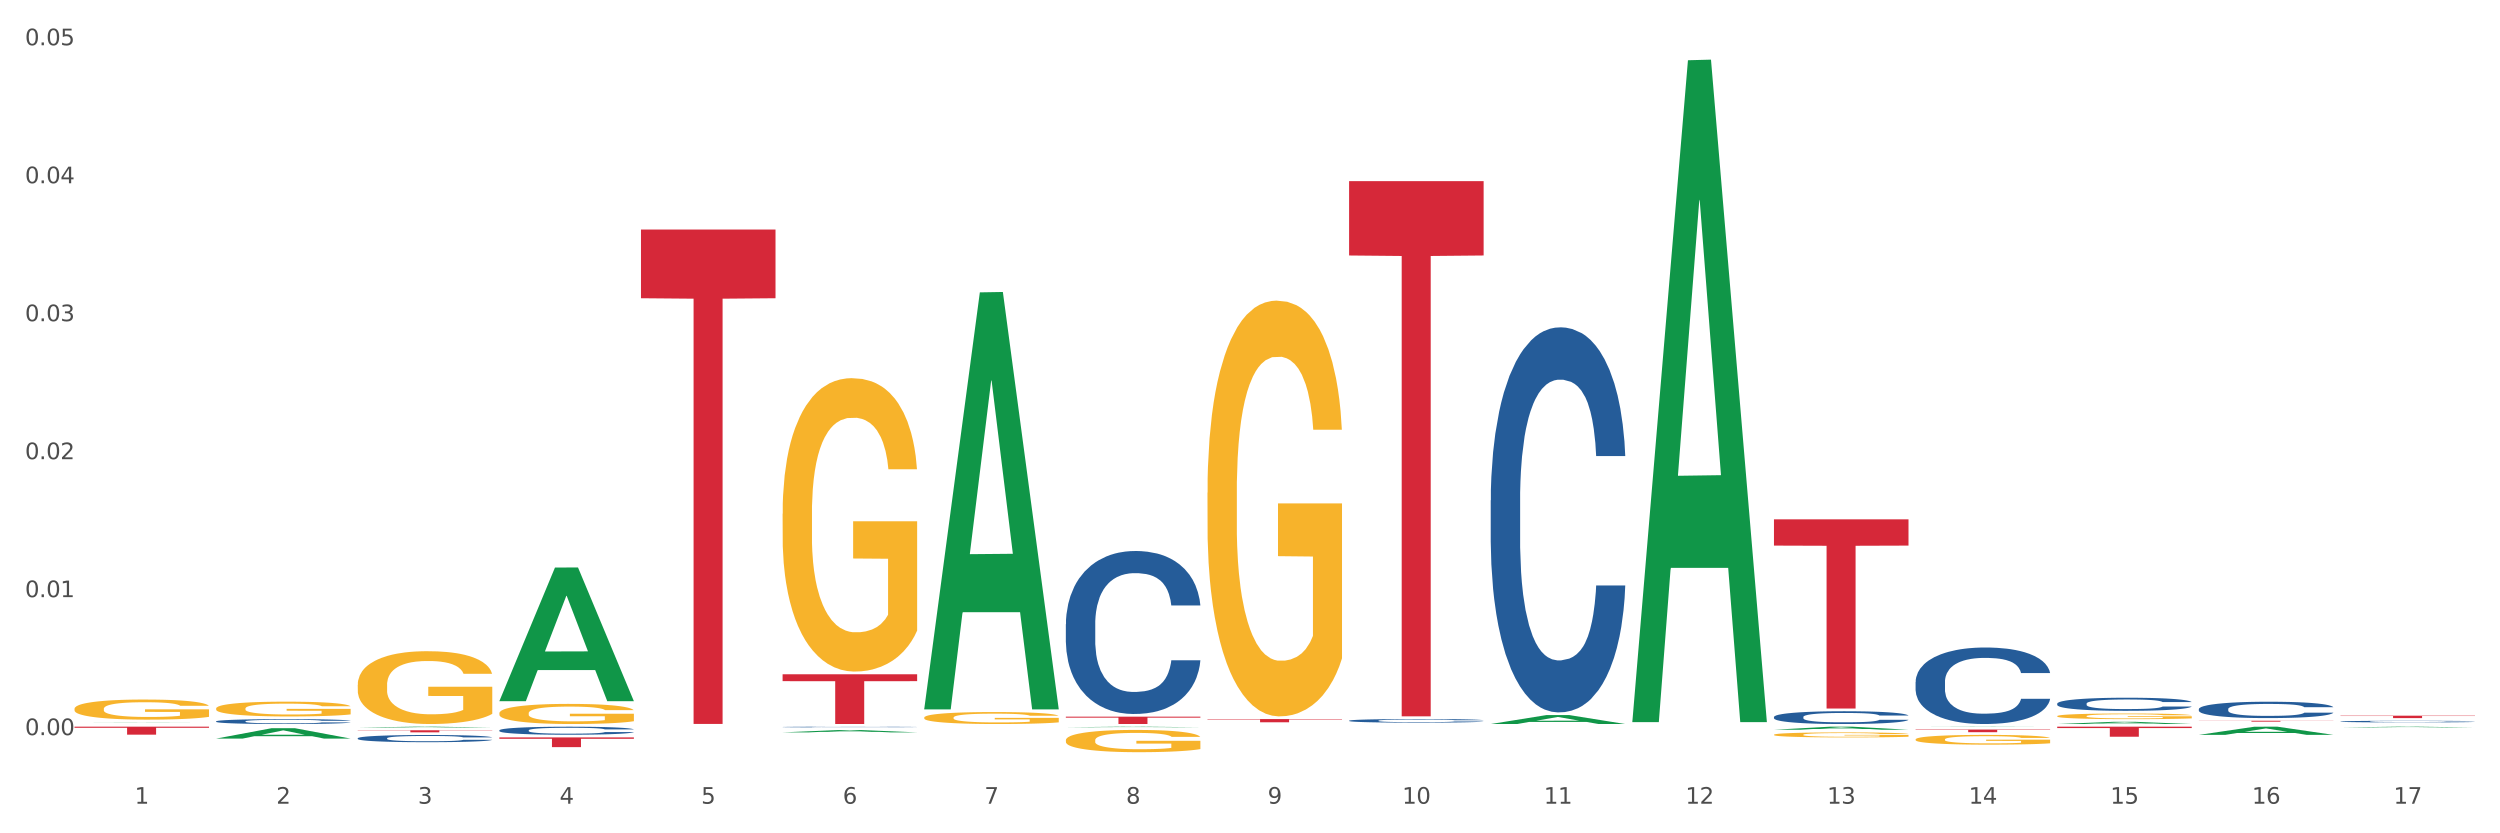<?xml version="1.0" encoding="utf-8" standalone="no"?>
<!DOCTYPE svg PUBLIC "-//W3C//DTD SVG 1.1//EN"
  "http://www.w3.org/Graphics/SVG/1.1/DTD/svg11.dtd">
<svg xmlns:xlink="http://www.w3.org/1999/xlink" width="1080pt" height="360pt" viewBox="0 0 1080 360" xmlns="http://www.w3.org/2000/svg" version="1.1">
 <rect x="0" y="0" width="1080" height="360" fill="#333333" stroke="none"/>
 <defs>
  <style type="text/css">*{stroke-linejoin: round; stroke-linecap: butt}</style>
 </defs>
 <g id="figure_1">
  <g id="patch_1">
   <path d="M 0 360 
L 1080 360 
L 1080 0 
L 0 0 
z
" style="fill: #ffffff; stroke: #ffffff; stroke-linejoin: miter"/>
  </g>
  <g id="axes_1">
   <g id="matplotlib.axis_1">
    <g id="xtick_1">
     <g id="text_1">
      <!-- 1 -->
      <g style="fill: #4d4d4d" transform="translate(58.182 347.204) scale(0.096 -0.096)">
       <defs>
        <path id="DejaVuSans-31" d="M 794 531 
L 1825 531 
L 1825 4091 
L 703 3866 
L 703 4441 
L 1819 4666 
L 2450 4666 
L 2450 531 
L 3481 531 
L 3481 0 
L 794 0 
L 794 531 
z
" transform="scale(0.016)"/>
       </defs>
       <use xlink:href="#DejaVuSans-31"/>
      </g>
     </g>
    </g>
    <g id="xtick_2">
     <g id="text_2">
      <!-- 2 -->
      <g style="fill: #4d4d4d" transform="translate(119.364 347.204) scale(0.096 -0.096)">
       <defs>
        <path id="DejaVuSans-32" d="M 1228 531 
L 3431 531 
L 3431 0 
L 469 0 
L 469 531 
Q 828 903 1448 1529 
Q 2069 2156 2228 2338 
Q 2531 2678 2651 2914 
Q 2772 3150 2772 3378 
Q 2772 3750 2511 3984 
Q 2250 4219 1831 4219 
Q 1534 4219 1204 4116 
Q 875 4013 500 3803 
L 500 4441 
Q 881 4594 1212 4672 
Q 1544 4750 1819 4750 
Q 2544 4750 2975 4387 
Q 3406 4025 3406 3419 
Q 3406 3131 3298 2873 
Q 3191 2616 2906 2266 
Q 2828 2175 2409 1742 
Q 1991 1309 1228 531 
z
" transform="scale(0.016)"/>
       </defs>
       <use xlink:href="#DejaVuSans-32"/>
      </g>
     </g>
    </g>
    <g id="xtick_3">
     <g id="text_3">
      <!-- 3 -->
      <g style="fill: #4d4d4d" transform="translate(180.545 347.204) scale(0.096 -0.096)">
       <defs>
        <path id="DejaVuSans-33" d="M 2597 2516 
Q 3050 2419 3304 2112 
Q 3559 1806 3559 1356 
Q 3559 666 3084 287 
Q 2609 -91 1734 -91 
Q 1441 -91 1130 -33 
Q 819 25 488 141 
L 488 750 
Q 750 597 1062 519 
Q 1375 441 1716 441 
Q 2309 441 2620 675 
Q 2931 909 2931 1356 
Q 2931 1769 2642 2001 
Q 2353 2234 1838 2234 
L 1294 2234 
L 1294 2753 
L 1863 2753 
Q 2328 2753 2575 2939 
Q 2822 3125 2822 3475 
Q 2822 3834 2567 4026 
Q 2313 4219 1838 4219 
Q 1578 4219 1281 4162 
Q 984 4106 628 3988 
L 628 4550 
Q 988 4650 1302 4700 
Q 1616 4750 1894 4750 
Q 2613 4750 3031 4423 
Q 3450 4097 3450 3541 
Q 3450 3153 3228 2886 
Q 3006 2619 2597 2516 
z
" transform="scale(0.016)"/>
       </defs>
       <use xlink:href="#DejaVuSans-33"/>
      </g>
     </g>
    </g>
    <g id="xtick_4">
     <g id="text_4">
      <!-- 4 -->
      <g style="fill: #4d4d4d" transform="translate(241.726 347.204) scale(0.096 -0.096)">
       <defs>
        <path id="DejaVuSans-34" d="M 2419 4116 
L 825 1625 
L 2419 1625 
L 2419 4116 
z
M 2253 4666 
L 3047 4666 
L 3047 1625 
L 3713 1625 
L 3713 1100 
L 3047 1100 
L 3047 0 
L 2419 0 
L 2419 1100 
L 313 1100 
L 313 1709 
L 2253 4666 
z
" transform="scale(0.016)"/>
       </defs>
       <use xlink:href="#DejaVuSans-34"/>
      </g>
     </g>
    </g>
    <g id="xtick_5">
     <g id="text_5">
      <!-- 5 -->
      <g style="fill: #4d4d4d" transform="translate(302.908 347.204) scale(0.096 -0.096)">
       <defs>
        <path id="DejaVuSans-35" d="M 691 4666 
L 3169 4666 
L 3169 4134 
L 1269 4134 
L 1269 2991 
Q 1406 3038 1543 3061 
Q 1681 3084 1819 3084 
Q 2600 3084 3056 2656 
Q 3513 2228 3513 1497 
Q 3513 744 3044 326 
Q 2575 -91 1722 -91 
Q 1428 -91 1123 -41 
Q 819 9 494 109 
L 494 744 
Q 775 591 1075 516 
Q 1375 441 1709 441 
Q 2250 441 2565 725 
Q 2881 1009 2881 1497 
Q 2881 1984 2565 2268 
Q 2250 2553 1709 2553 
Q 1456 2553 1204 2497 
Q 953 2441 691 2322 
L 691 4666 
z
" transform="scale(0.016)"/>
       </defs>
       <use xlink:href="#DejaVuSans-35"/>
      </g>
     </g>
    </g>
    <g id="xtick_6">
     <g id="text_6">
      <!-- 6 -->
      <g style="fill: #4d4d4d" transform="translate(364.089 347.204) scale(0.096 -0.096)">
       <defs>
        <path id="DejaVuSans-36" d="M 2113 2584 
Q 1688 2584 1439 2293 
Q 1191 2003 1191 1497 
Q 1191 994 1439 701 
Q 1688 409 2113 409 
Q 2538 409 2786 701 
Q 3034 994 3034 1497 
Q 3034 2003 2786 2293 
Q 2538 2584 2113 2584 
z
M 3366 4563 
L 3366 3988 
Q 3128 4100 2886 4159 
Q 2644 4219 2406 4219 
Q 1781 4219 1451 3797 
Q 1122 3375 1075 2522 
Q 1259 2794 1537 2939 
Q 1816 3084 2150 3084 
Q 2853 3084 3261 2657 
Q 3669 2231 3669 1497 
Q 3669 778 3244 343 
Q 2819 -91 2113 -91 
Q 1303 -91 875 529 
Q 447 1150 447 2328 
Q 447 3434 972 4092 
Q 1497 4750 2381 4750 
Q 2619 4750 2861 4703 
Q 3103 4656 3366 4563 
z
" transform="scale(0.016)"/>
       </defs>
       <use xlink:href="#DejaVuSans-36"/>
      </g>
     </g>
    </g>
    <g id="xtick_7">
     <g id="text_7">
      <!-- 7 -->
      <g style="fill: #4d4d4d" transform="translate(425.271 347.204) scale(0.096 -0.096)">
       <defs>
        <path id="DejaVuSans-37" d="M 525 4666 
L 3525 4666 
L 3525 4397 
L 1831 0 
L 1172 0 
L 2766 4134 
L 525 4134 
L 525 4666 
z
" transform="scale(0.016)"/>
       </defs>
       <use xlink:href="#DejaVuSans-37"/>
      </g>
     </g>
    </g>
    <g id="xtick_8">
     <g id="text_8">
      <!-- 8 -->
      <g style="fill: #4d4d4d" transform="translate(486.452 347.204) scale(0.096 -0.096)">
       <defs>
        <path id="DejaVuSans-38" d="M 2034 2216 
Q 1584 2216 1326 1975 
Q 1069 1734 1069 1313 
Q 1069 891 1326 650 
Q 1584 409 2034 409 
Q 2484 409 2743 651 
Q 3003 894 3003 1313 
Q 3003 1734 2745 1975 
Q 2488 2216 2034 2216 
z
M 1403 2484 
Q 997 2584 770 2862 
Q 544 3141 544 3541 
Q 544 4100 942 4425 
Q 1341 4750 2034 4750 
Q 2731 4750 3128 4425 
Q 3525 4100 3525 3541 
Q 3525 3141 3298 2862 
Q 3072 2584 2669 2484 
Q 3125 2378 3379 2068 
Q 3634 1759 3634 1313 
Q 3634 634 3220 271 
Q 2806 -91 2034 -91 
Q 1263 -91 848 271 
Q 434 634 434 1313 
Q 434 1759 690 2068 
Q 947 2378 1403 2484 
z
M 1172 3481 
Q 1172 3119 1398 2916 
Q 1625 2713 2034 2713 
Q 2441 2713 2670 2916 
Q 2900 3119 2900 3481 
Q 2900 3844 2670 4047 
Q 2441 4250 2034 4250 
Q 1625 4250 1398 4047 
Q 1172 3844 1172 3481 
z
" transform="scale(0.016)"/>
       </defs>
       <use xlink:href="#DejaVuSans-38"/>
      </g>
     </g>
    </g>
    <g id="xtick_9">
     <g id="text_9">
      <!-- 9 -->
      <g style="fill: #4d4d4d" transform="translate(547.634 347.204) scale(0.096 -0.096)">
       <defs>
        <path id="DejaVuSans-39" d="M 703 97 
L 703 672 
Q 941 559 1184 500 
Q 1428 441 1663 441 
Q 2288 441 2617 861 
Q 2947 1281 2994 2138 
Q 2813 1869 2534 1725 
Q 2256 1581 1919 1581 
Q 1219 1581 811 2004 
Q 403 2428 403 3163 
Q 403 3881 828 4315 
Q 1253 4750 1959 4750 
Q 2769 4750 3195 4129 
Q 3622 3509 3622 2328 
Q 3622 1225 3098 567 
Q 2575 -91 1691 -91 
Q 1453 -91 1209 -44 
Q 966 3 703 97 
z
M 1959 2075 
Q 2384 2075 2632 2365 
Q 2881 2656 2881 3163 
Q 2881 3666 2632 3958 
Q 2384 4250 1959 4250 
Q 1534 4250 1286 3958 
Q 1038 3666 1038 3163 
Q 1038 2656 1286 2365 
Q 1534 2075 1959 2075 
z
" transform="scale(0.016)"/>
       </defs>
       <use xlink:href="#DejaVuSans-39"/>
      </g>
     </g>
    </g>
    <g id="xtick_10">
     <g id="text_10">
      <!-- 10 -->
      <g style="fill: #4d4d4d" transform="translate(605.761 347.204) scale(0.096 -0.096)">
       <defs>
        <path id="DejaVuSans-30" d="M 2034 4250 
Q 1547 4250 1301 3770 
Q 1056 3291 1056 2328 
Q 1056 1369 1301 889 
Q 1547 409 2034 409 
Q 2525 409 2770 889 
Q 3016 1369 3016 2328 
Q 3016 3291 2770 3770 
Q 2525 4250 2034 4250 
z
M 2034 4750 
Q 2819 4750 3233 4129 
Q 3647 3509 3647 2328 
Q 3647 1150 3233 529 
Q 2819 -91 2034 -91 
Q 1250 -91 836 529 
Q 422 1150 422 2328 
Q 422 3509 836 4129 
Q 1250 4750 2034 4750 
z
" transform="scale(0.016)"/>
       </defs>
       <use xlink:href="#DejaVuSans-31"/>
       <use xlink:href="#DejaVuSans-30" transform="translate(63.623 0)"/>
      </g>
     </g>
    </g>
    <g id="xtick_11">
     <g id="text_11">
      <!-- 11 -->
      <g style="fill: #4d4d4d" transform="translate(666.942 347.204) scale(0.096 -0.096)">
       <use xlink:href="#DejaVuSans-31"/>
       <use xlink:href="#DejaVuSans-31" transform="translate(63.623 0)"/>
      </g>
     </g>
    </g>
    <g id="xtick_12">
     <g id="text_12">
      <!-- 12 -->
      <g style="fill: #4d4d4d" transform="translate(728.124 347.204) scale(0.096 -0.096)">
       <use xlink:href="#DejaVuSans-31"/>
       <use xlink:href="#DejaVuSans-32" transform="translate(63.623 0)"/>
      </g>
     </g>
    </g>
    <g id="xtick_13">
     <g id="text_13">
      <!-- 13 -->
      <g style="fill: #4d4d4d" transform="translate(789.305 347.204) scale(0.096 -0.096)">
       <use xlink:href="#DejaVuSans-31"/>
       <use xlink:href="#DejaVuSans-33" transform="translate(63.623 0)"/>
      </g>
     </g>
    </g>
    <g id="xtick_14">
     <g id="text_14">
      <!-- 14 -->
      <g style="fill: #4d4d4d" transform="translate(850.487 347.204) scale(0.096 -0.096)">
       <use xlink:href="#DejaVuSans-31"/>
       <use xlink:href="#DejaVuSans-34" transform="translate(63.623 0)"/>
      </g>
     </g>
    </g>
    <g id="xtick_15">
     <g id="text_15">
      <!-- 15 -->
      <g style="fill: #4d4d4d" transform="translate(911.668 347.204) scale(0.096 -0.096)">
       <use xlink:href="#DejaVuSans-31"/>
       <use xlink:href="#DejaVuSans-35" transform="translate(63.623 0)"/>
      </g>
     </g>
    </g>
    <g id="xtick_16">
     <g id="text_16">
      <!-- 16 -->
      <g style="fill: #4d4d4d" transform="translate(972.849 347.204) scale(0.096 -0.096)">
       <use xlink:href="#DejaVuSans-31"/>
       <use xlink:href="#DejaVuSans-36" transform="translate(63.623 0)"/>
      </g>
     </g>
    </g>
    <g id="xtick_17">
     <g id="text_17">
      <!-- 17 -->
      <g style="fill: #4d4d4d" transform="translate(1034.031 347.204) scale(0.096 -0.096)">
       <use xlink:href="#DejaVuSans-31"/>
       <use xlink:href="#DejaVuSans-37" transform="translate(63.623 0)"/>
      </g>
     </g>
    </g>
    <g id="xtick_18"/>
    <g id="xtick_19"/>
    <g id="xtick_20"/>
    <g id="xtick_21"/>
    <g id="xtick_22"/>
    <g id="xtick_23"/>
    <g id="xtick_24"/>
    <g id="xtick_25"/>
    <g id="xtick_26"/>
    <g id="xtick_27"/>
    <g id="xtick_28"/>
    <g id="xtick_29"/>
    <g id="xtick_30"/>
    <g id="xtick_31"/>
    <g id="xtick_32"/>
    <g id="xtick_33"/>
   </g>
   <g id="matplotlib.axis_2">
    <g id="ytick_1">
     <g id="text_18">
      <!-- 0.00 -->
      <g style="fill: #4d4d4d" transform="translate(10.8 317.58) scale(0.096 -0.096)">
       <defs>
        <path id="DejaVuSans-2e" d="M 684 794 
L 1344 794 
L 1344 0 
L 684 0 
L 684 794 
z
" transform="scale(0.016)"/>
       </defs>
       <use xlink:href="#DejaVuSans-30"/>
       <use xlink:href="#DejaVuSans-2e" transform="translate(63.623 0)"/>
       <use xlink:href="#DejaVuSans-30" transform="translate(95.41 0)"/>
       <use xlink:href="#DejaVuSans-30" transform="translate(159.033 0)"/>
      </g>
     </g>
    </g>
    <g id="ytick_2">
     <g id="text_19">
      <!-- 0.01 -->
      <g style="fill: #4d4d4d" transform="translate(10.8 257.975) scale(0.096 -0.096)">
       <use xlink:href="#DejaVuSans-30"/>
       <use xlink:href="#DejaVuSans-2e" transform="translate(63.623 0)"/>
       <use xlink:href="#DejaVuSans-30" transform="translate(95.41 0)"/>
       <use xlink:href="#DejaVuSans-31" transform="translate(159.033 0)"/>
      </g>
     </g>
    </g>
    <g id="ytick_3">
     <g id="text_20">
      <!-- 0.02 -->
      <g style="fill: #4d4d4d" transform="translate(10.8 198.37) scale(0.096 -0.096)">
       <use xlink:href="#DejaVuSans-30"/>
       <use xlink:href="#DejaVuSans-2e" transform="translate(63.623 0)"/>
       <use xlink:href="#DejaVuSans-30" transform="translate(95.41 0)"/>
       <use xlink:href="#DejaVuSans-32" transform="translate(159.033 0)"/>
      </g>
     </g>
    </g>
    <g id="ytick_4">
     <g id="text_21">
      <!-- 0.03 -->
      <g style="fill: #4d4d4d" transform="translate(10.8 138.765) scale(0.096 -0.096)">
       <use xlink:href="#DejaVuSans-30"/>
       <use xlink:href="#DejaVuSans-2e" transform="translate(63.623 0)"/>
       <use xlink:href="#DejaVuSans-30" transform="translate(95.41 0)"/>
       <use xlink:href="#DejaVuSans-33" transform="translate(159.033 0)"/>
      </g>
     </g>
    </g>
    <g id="ytick_5">
     <g id="text_22">
      <!-- 0.04 -->
      <g style="fill: #4d4d4d" transform="translate(10.8 79.16) scale(0.096 -0.096)">
       <use xlink:href="#DejaVuSans-30"/>
       <use xlink:href="#DejaVuSans-2e" transform="translate(63.623 0)"/>
       <use xlink:href="#DejaVuSans-30" transform="translate(95.41 0)"/>
       <use xlink:href="#DejaVuSans-34" transform="translate(159.033 0)"/>
      </g>
     </g>
    </g>
    <g id="ytick_6">
     <g id="text_23">
      <!-- 0.05 -->
      <g style="fill: #4d4d4d" transform="translate(10.8 19.555) scale(0.096 -0.096)">
       <use xlink:href="#DejaVuSans-30"/>
       <use xlink:href="#DejaVuSans-2e" transform="translate(63.623 0)"/>
       <use xlink:href="#DejaVuSans-30" transform="translate(95.41 0)"/>
       <use xlink:href="#DejaVuSans-35" transform="translate(159.033 0)"/>
      </g>
     </g>
    </g>
    <g id="ytick_7"/>
    <g id="ytick_8"/>
    <g id="ytick_9"/>
    <g id="ytick_10"/>
    <g id="ytick_11"/>
   </g>
   <g id="PolyCollection_1">
    <path d="M 32.175 312.119 
L 32.235 312.119 
L 56.203 312.039 
L 66.15 312.039 
L 90.297 312.119 
L 78.793 312.119 
L 73.58 312.101 
L 48.833 312.101 
L 48.653 312.101 
L 43.62 312.119 
L 32.175 312.119 
L 32.175 312.119 
L 51.949 312.089 
L 70.464 312.089 
L 61.296 312.056 
L 61.176 312.056 
L 61.056 312.056 
L 51.889 312.089 
L 51.949 312.089 
L 32.175 312.119 
z
" clip-path="url(#p1e1594d8f5)" style="fill: #109648"/>
    <path d="M 93.356 319.067 
L 93.416 319.063 
L 117.384 314.575 
L 127.331 314.571 
L 151.479 319.076 
L 139.974 319.076 
L 134.761 318.027 
L 110.014 318.027 
L 109.834 318.044 
L 104.801 319.076 
L 93.356 319.076 
L 93.356 319.067 
L 113.13 317.401 
L 131.645 317.396 
L 122.478 315.531 
L 122.358 315.522 
L 122.238 315.535 
L 113.07 317.396 
L 113.13 317.401 
L 93.356 319.067 
z
" clip-path="url(#p1e1594d8f5)" style="fill: #109648"/>
    <path d="M 154.538 315.479 
L 212.66 315.479 
L 212.66 315.602 
L 189.797 315.603 
L 189.797 316.365 
L 177.263 316.365 
L 177.263 315.603 
L 154.538 315.602 
L 154.538 315.48 
L 154.538 315.479 
z
" clip-path="url(#p1e1594d8f5)" style="fill: #d62839"/>
    <path d="M 32.175 313.933 
L 90.297 313.933 
L 90.297 314.411 
L 67.434 314.414 
L 67.434 317.374 
L 54.901 317.374 
L 54.901 314.414 
L 32.175 314.411 
L 32.175 313.936 
L 32.175 313.933 
z
" clip-path="url(#p1e1594d8f5)" style="fill: #d62839"/>
    <path d="M 215.719 318.565 
L 273.842 318.565 
L 273.842 319.148 
L 250.978 319.152 
L 250.978 322.761 
L 238.445 322.761 
L 238.445 319.152 
L 215.719 319.148 
L 215.719 318.569 
L 215.719 318.565 
z
" clip-path="url(#p1e1594d8f5)" style="fill: #d62839"/>
    <path d="M 888.715 312.779 
L 888.775 312.778 
L 912.743 311.829 
L 922.689 311.828 
L 946.837 312.78 
L 935.333 312.78 
L 930.12 312.559 
L 905.373 312.559 
L 905.193 312.562 
L 900.16 312.78 
L 888.715 312.78 
L 888.715 312.779 
L 908.488 312.426 
L 927.004 312.426 
L 917.836 312.031 
L 917.716 312.03 
L 917.596 312.032 
L 908.428 312.426 
L 908.488 312.426 
L 888.715 312.779 
z
" clip-path="url(#p1e1594d8f5)" style="fill: #109648"/>
    <path d="M 827.533 314.015 
L 827.593 314.015 
L 851.561 313.933 
L 861.508 313.933 
L 885.656 314.016 
L 874.151 314.016 
L 868.938 313.996 
L 844.191 313.996 
L 844.011 313.997 
L 838.978 314.016 
L 827.533 314.016 
L 827.533 314.015 
L 847.307 313.985 
L 865.822 313.985 
L 856.654 313.951 
L 856.535 313.95 
L 856.415 313.951 
L 847.247 313.985 
L 847.307 313.985 
L 827.533 314.015 
z
" clip-path="url(#p1e1594d8f5)" style="fill: #109648"/>
    <path d="M 766.352 315.245 
L 766.412 315.244 
L 790.38 313.934 
L 800.327 313.933 
L 824.474 315.247 
L 812.97 315.247 
L 807.757 314.941 
L 783.01 314.941 
L 782.83 314.946 
L 777.797 315.247 
L 766.352 315.247 
L 766.352 315.245 
L 786.126 314.759 
L 804.641 314.758 
L 795.473 314.213 
L 795.353 314.211 
L 795.233 314.214 
L 786.066 314.758 
L 786.126 314.759 
L 766.352 315.245 
z
" clip-path="url(#p1e1594d8f5)" style="fill: #109648"/>
    <path d="M 705.171 311.415 
L 705.23 311.147 
L 729.198 26.028 
L 739.145 25.759 
L 763.293 311.953 
L 751.788 311.953 
L 746.575 245.309 
L 721.828 245.309 
L 721.649 246.384 
L 716.615 311.953 
L 705.171 311.953 
L 705.171 311.415 
L 724.944 205.537 
L 743.459 205.269 
L 734.292 86.76 
L 734.172 86.223 
L 734.052 87.029 
L 724.884 205.269 
L 724.944 205.537 
L 705.171 311.415 
z
" clip-path="url(#p1e1594d8f5)" style="fill: #109648"/>
    <path d="M 643.989 312.773 
L 644.049 312.77 
L 668.017 308.921 
L 677.964 308.917 
L 702.112 312.78 
L 690.607 312.78 
L 685.394 311.881 
L 660.647 311.881 
L 660.467 311.895 
L 655.434 312.78 
L 643.989 312.78 
L 643.989 312.773 
L 663.763 311.344 
L 682.278 311.34 
L 673.11 309.741 
L 672.99 309.733 
L 672.871 309.744 
L 663.703 311.34 
L 663.763 311.344 
L 643.989 312.773 
z
" clip-path="url(#p1e1594d8f5)" style="fill: #109648"/>
    <path d="M 766.352 224.338 
L 824.474 224.338 
L 824.474 235.7 
L 801.611 235.777 
L 801.611 306.1 
L 789.078 306.1 
L 789.078 235.777 
L 766.352 235.7 
L 766.352 224.415 
L 766.352 224.338 
z
" clip-path="url(#p1e1594d8f5)" style="fill: #d62839"/>
    <path d="M 582.808 78.236 
L 640.93 78.236 
L 640.93 110.369 
L 618.067 110.587 
L 618.067 309.468 
L 605.533 309.468 
L 605.533 110.587 
L 582.808 110.369 
L 582.808 78.453 
L 582.808 78.236 
z
" clip-path="url(#p1e1594d8f5)" style="fill: #d62839"/>
    <path d="M 521.626 310.634 
L 579.749 310.634 
L 579.749 310.827 
L 556.885 310.828 
L 556.885 312.025 
L 544.352 312.025 
L 544.352 310.828 
L 521.626 310.827 
L 521.626 310.635 
L 521.626 310.634 
z
" clip-path="url(#p1e1594d8f5)" style="fill: #d62839"/>
    <path d="M 460.445 309.598 
L 518.567 309.598 
L 518.567 310.04 
L 495.704 310.043 
L 495.704 312.78 
L 483.17 312.78 
L 483.17 310.043 
L 460.445 310.04 
L 460.445 309.601 
L 460.445 309.598 
z
" clip-path="url(#p1e1594d8f5)" style="fill: #d62839"/>
    <path d="M 338.082 291.273 
L 396.204 291.273 
L 396.204 294.262 
L 373.341 294.282 
L 373.341 312.78 
L 360.808 312.78 
L 360.808 294.282 
L 338.082 294.262 
L 338.082 291.293 
L 338.082 291.273 
z
" clip-path="url(#p1e1594d8f5)" style="fill: #d62839"/>
    <path d="M 276.901 99.154 
L 335.023 99.154 
L 335.023 128.835 
L 312.16 129.036 
L 312.16 312.742 
L 299.626 312.742 
L 299.626 129.036 
L 276.901 128.835 
L 276.901 99.354 
L 276.901 99.154 
z
" clip-path="url(#p1e1594d8f5)" style="fill: #d62839"/>
    <path d="M 1011.078 309.175 
L 1069.2 309.175 
L 1069.2 309.32 
L 1046.337 309.321 
L 1046.337 310.221 
L 1033.803 310.221 
L 1033.803 309.321 
L 1011.078 309.32 
L 1011.078 309.176 
L 1011.078 309.175 
z
" clip-path="url(#p1e1594d8f5)" style="fill: #d62839"/>
    <path d="M 949.896 311.369 
L 1008.019 311.369 
L 1008.019 311.422 
L 985.155 311.423 
L 985.155 311.755 
L 972.622 311.755 
L 972.622 311.423 
L 949.896 311.422 
L 949.896 311.369 
L 949.896 311.369 
z
" clip-path="url(#p1e1594d8f5)" style="fill: #d62839"/>
    <path d="M 888.715 313.933 
L 946.837 313.933 
L 946.837 314.534 
L 923.974 314.538 
L 923.974 318.257 
L 911.44 318.257 
L 911.44 314.538 
L 888.715 314.534 
L 888.715 313.937 
L 888.715 313.933 
z
" clip-path="url(#p1e1594d8f5)" style="fill: #d62839"/>
    <path d="M 827.533 315.168 
L 885.656 315.168 
L 885.656 315.328 
L 862.792 315.329 
L 862.792 316.319 
L 850.259 316.319 
L 850.259 315.329 
L 827.533 315.328 
L 827.533 315.169 
L 827.533 315.168 
z
" clip-path="url(#p1e1594d8f5)" style="fill: #d62839"/>
    <path d="M 949.896 317.458 
L 949.956 317.455 
L 973.924 313.936 
L 983.871 313.933 
L 1008.019 317.465 
L 996.514 317.465 
L 991.301 316.642 
L 966.554 316.642 
L 966.374 316.656 
L 961.341 317.465 
L 949.896 317.465 
L 949.896 317.458 
L 969.67 316.152 
L 988.185 316.148 
L 979.017 314.686 
L 978.897 314.679 
L 978.778 314.689 
L 969.61 316.148 
L 969.67 316.152 
L 949.896 317.458 
z
" clip-path="url(#p1e1594d8f5)" style="fill: #109648"/>
    <path d="M 1011.078 314.271 
L 1011.138 314.271 
L 1035.106 313.933 
L 1045.052 313.933 
L 1069.2 314.272 
L 1057.695 314.272 
L 1052.482 314.193 
L 1027.735 314.193 
L 1027.556 314.194 
L 1022.522 314.272 
L 1011.078 314.272 
L 1011.078 314.271 
L 1030.851 314.146 
L 1049.366 314.146 
L 1040.199 314.005 
L 1040.079 314.005 
L 1039.959 314.006 
L 1030.791 314.146 
L 1030.851 314.146 
L 1011.078 314.271 
z
" clip-path="url(#p1e1594d8f5)" style="fill: #109648"/>
    <path d="M 827.533 319.423 
L 827.602 319.419 
L 827.602 319.281 
L 827.739 319.161 
L 828.425 318.872 
L 829.455 318.632 
L 830.21 318.505 
L 830.964 318.401 
L 831.857 318.297 
L 832.954 318.189 
L 834.945 318.031 
L 836.18 317.95 
L 837.689 317.865 
L 840.434 317.741 
L 842.424 317.672 
L 844.483 317.614 
L 847.845 317.545 
L 850.041 317.514 
L 852.374 317.491 
L 855.188 317.475 
L 857.315 317.471 
L 861.981 317.483 
L 865.961 317.518 
L 867.883 317.545 
L 870.353 317.591 
L 871.657 317.622 
L 873.784 317.684 
L 875.98 317.765 
L 877.49 317.834 
L 879.754 317.965 
L 881.47 318.096 
L 883.048 318.258 
L 883.872 318.37 
L 884.489 318.474 
L 885.038 318.594 
L 885.587 318.783 
L 873.235 318.783 
L 872.755 318.648 
L 872 318.521 
L 870.902 318.397 
L 869.941 318.32 
L 868.295 318.224 
L 866.785 318.162 
L 865.207 318.116 
L 863.285 318.077 
L 861.775 318.058 
L 859.648 318.042 
L 855.462 318.046 
L 852.649 318.077 
L 850.727 318.116 
L 849.492 318.15 
L 848.394 318.189 
L 847.159 318.243 
L 845.718 318.324 
L 844.689 318.397 
L 843.659 318.49 
L 842.836 318.582 
L 842.081 318.69 
L 841.464 318.806 
L 840.983 318.926 
L 840.571 319.072 
L 840.228 319.315 
L 840.228 319.844 
L 840.366 319.963 
L 840.709 320.121 
L 841.12 320.241 
L 841.807 320.384 
L 842.424 320.48 
L 843.591 320.619 
L 844.895 320.735 
L 845.924 320.808 
L 846.953 320.87 
L 848.737 320.955 
L 850.727 321.024 
L 852.443 321.067 
L 854.776 321.105 
L 856.354 321.121 
L 857.727 321.128 
L 861.089 321.128 
L 863.491 321.117 
L 866.167 321.09 
L 868.226 321.055 
L 869.941 321.013 
L 871.863 320.943 
L 873.098 320.878 
L 873.098 320.071 
L 858.001 320.067 
L 858.001 319.531 
L 885.656 319.531 
L 885.656 321.105 
L 884.489 321.186 
L 883.185 321.259 
L 881.813 321.325 
L 879.754 321.406 
L 877.284 321.483 
L 875.088 321.537 
L 872.755 321.583 
L 870.01 321.626 
L 866.442 321.664 
L 864.246 321.68 
L 861.501 321.691 
L 858.276 321.695 
L 855.462 321.688 
L 852.717 321.668 
L 849.835 321.634 
L 847.022 321.583 
L 844.895 321.533 
L 842.767 321.472 
L 840.503 321.391 
L 838.719 321.313 
L 837.346 321.244 
L 835.837 321.155 
L 834.19 321.04 
L 832.954 320.935 
L 831.857 320.827 
L 830.69 320.689 
L 829.867 320.569 
L 829.043 320.419 
L 828.563 320.307 
L 828.014 320.133 
L 827.602 319.89 
L 827.533 319.423 
z
" clip-path="url(#p1e1594d8f5)" style="fill: #f7b32b"/>
    <path d="M 888.715 309.363 
L 888.783 309.361 
L 888.783 309.28 
L 888.921 309.211 
L 889.607 309.044 
L 890.636 308.906 
L 891.391 308.832 
L 892.146 308.772 
L 893.038 308.712 
L 894.136 308.649 
L 896.126 308.558 
L 897.361 308.511 
L 898.871 308.462 
L 901.616 308.391 
L 903.606 308.351 
L 905.664 308.317 
L 909.027 308.277 
L 911.223 308.259 
L 913.556 308.246 
L 916.369 308.237 
L 918.497 308.235 
L 923.163 308.241 
L 927.143 308.261 
L 929.064 308.277 
L 931.535 308.304 
L 932.838 308.322 
L 934.966 308.357 
L 937.162 308.404 
L 938.671 308.444 
L 940.936 308.52 
L 942.651 308.596 
L 944.23 308.69 
L 945.053 308.754 
L 945.671 308.814 
L 946.22 308.883 
L 946.769 308.993 
L 934.417 308.993 
L 933.936 308.915 
L 933.182 308.841 
L 932.084 308.77 
L 931.123 308.725 
L 929.476 308.669 
L 927.966 308.634 
L 926.388 308.607 
L 924.467 308.585 
L 922.957 308.574 
L 920.83 308.565 
L 916.644 308.567 
L 913.83 308.585 
L 911.909 308.607 
L 910.674 308.627 
L 909.576 308.649 
L 908.341 308.681 
L 906.899 308.727 
L 905.87 308.77 
L 904.841 308.823 
L 904.017 308.877 
L 903.263 308.939 
L 902.645 309.006 
L 902.165 309.075 
L 901.753 309.16 
L 901.41 309.3 
L 901.41 309.606 
L 901.547 309.675 
L 901.89 309.766 
L 902.302 309.835 
L 902.988 309.918 
L 903.606 309.974 
L 904.772 310.054 
L 906.076 310.121 
L 907.105 310.163 
L 908.135 310.199 
L 909.919 310.248 
L 911.909 310.288 
L 913.624 310.312 
L 915.958 310.335 
L 917.536 310.344 
L 918.908 310.348 
L 922.271 310.348 
L 924.672 310.341 
L 927.349 310.326 
L 929.407 310.306 
L 931.123 310.281 
L 933.044 310.241 
L 934.279 310.203 
L 934.279 309.737 
L 919.183 309.735 
L 919.183 309.425 
L 946.837 309.425 
L 946.837 310.335 
L 945.671 310.381 
L 944.367 310.424 
L 942.994 310.462 
L 940.936 310.509 
L 938.465 310.553 
L 936.269 310.584 
L 933.936 310.611 
L 931.191 310.636 
L 927.623 310.658 
L 925.427 310.667 
L 922.682 310.674 
L 919.457 310.676 
L 916.644 310.671 
L 913.899 310.66 
L 911.017 310.64 
L 908.203 310.611 
L 906.076 310.582 
L 903.949 310.546 
L 901.684 310.5 
L 899.9 310.455 
L 898.528 310.415 
L 897.018 310.364 
L 895.371 310.297 
L 894.136 310.237 
L 893.038 310.174 
L 891.871 310.094 
L 891.048 310.025 
L 890.224 309.938 
L 889.744 309.873 
L 889.195 309.773 
L 888.783 309.632 
L 888.715 309.363 
z
" clip-path="url(#p1e1594d8f5)" style="fill: #f7b32b"/>
    <path d="M 521.626 212.865 
L 521.695 212.701 
L 521.695 206.796 
L 521.832 201.711 
L 522.518 189.409 
L 523.548 179.239 
L 524.303 173.826 
L 525.057 169.397 
L 525.949 164.968 
L 527.047 160.375 
L 529.037 153.65 
L 530.273 150.205 
L 531.782 146.596 
L 534.527 141.347 
L 536.517 138.394 
L 538.576 135.934 
L 541.938 132.981 
L 544.134 131.669 
L 546.467 130.685 
L 549.281 130.029 
L 551.408 129.865 
L 556.074 130.357 
L 560.054 131.833 
L 561.976 132.981 
L 564.446 134.95 
L 565.75 136.262 
L 567.877 138.887 
L 570.073 142.331 
L 571.583 145.284 
L 573.847 150.861 
L 575.563 156.438 
L 577.141 163.327 
L 577.965 168.084 
L 578.582 172.513 
L 579.131 177.598 
L 579.68 185.636 
L 567.328 185.636 
L 566.848 179.895 
L 566.093 174.482 
L 564.995 169.233 
L 564.034 165.952 
L 562.387 161.851 
L 560.878 159.227 
L 559.299 157.258 
L 557.378 155.618 
L 555.868 154.798 
L 553.741 154.142 
L 549.555 154.306 
L 546.742 155.618 
L 544.82 157.258 
L 543.585 158.735 
L 542.487 160.375 
L 541.252 162.671 
L 539.811 166.116 
L 538.782 169.233 
L 537.752 173.169 
L 536.929 177.106 
L 536.174 181.699 
L 535.556 186.62 
L 535.076 191.705 
L 534.664 197.938 
L 534.321 208.273 
L 534.321 230.745 
L 534.459 235.83 
L 534.802 242.555 
L 535.213 247.64 
L 535.9 253.71 
L 536.517 257.81 
L 537.684 263.716 
L 538.988 268.637 
L 540.017 271.753 
L 541.046 274.378 
L 542.83 277.987 
L 544.82 280.939 
L 546.536 282.743 
L 548.869 284.384 
L 550.447 285.04 
L 551.82 285.368 
L 555.182 285.368 
L 557.584 284.876 
L 560.26 283.728 
L 562.319 282.251 
L 564.034 280.447 
L 565.956 277.494 
L 567.191 274.706 
L 567.191 240.423 
L 552.094 240.259 
L 552.094 217.458 
L 579.749 217.458 
L 579.749 284.384 
L 578.582 287.829 
L 577.278 290.945 
L 575.906 293.734 
L 573.847 297.178 
L 571.377 300.459 
L 569.181 302.756 
L 566.848 304.724 
L 564.103 306.528 
L 560.535 308.169 
L 558.339 308.825 
L 555.594 309.317 
L 552.369 309.481 
L 549.555 309.153 
L 546.81 308.333 
L 543.928 306.856 
L 541.115 304.724 
L 538.988 302.591 
L 536.86 299.967 
L 534.596 296.522 
L 532.812 293.242 
L 531.439 290.289 
L 529.93 286.516 
L 528.283 281.595 
L 527.047 277.166 
L 525.949 272.573 
L 524.783 266.668 
L 523.959 261.583 
L 523.136 255.186 
L 522.656 250.429 
L 522.107 243.048 
L 521.695 232.713 
L 521.626 212.865 
z
" clip-path="url(#p1e1594d8f5)" style="fill: #f7b32b"/>
    <path d="M 215.719 308.102 
L 215.788 308.094 
L 215.788 307.808 
L 215.925 307.562 
L 216.611 306.966 
L 217.641 306.473 
L 218.395 306.211 
L 219.15 305.997 
L 220.042 305.782 
L 221.14 305.56 
L 223.13 305.234 
L 224.366 305.068 
L 225.875 304.893 
L 228.62 304.639 
L 230.61 304.496 
L 232.669 304.376 
L 236.031 304.233 
L 238.227 304.17 
L 240.56 304.122 
L 243.374 304.091 
L 245.501 304.083 
L 250.167 304.106 
L 254.147 304.178 
L 256.069 304.233 
L 258.539 304.329 
L 259.843 304.392 
L 261.97 304.519 
L 264.166 304.686 
L 265.676 304.829 
L 267.94 305.099 
L 269.656 305.369 
L 271.234 305.703 
L 272.057 305.933 
L 272.675 306.148 
L 273.224 306.394 
L 273.773 306.783 
L 261.421 306.783 
L 260.941 306.505 
L 260.186 306.243 
L 259.088 305.989 
L 258.127 305.83 
L 256.48 305.631 
L 254.971 305.504 
L 253.392 305.409 
L 251.471 305.33 
L 249.961 305.29 
L 247.834 305.258 
L 243.648 305.266 
L 240.835 305.33 
L 238.913 305.409 
L 237.678 305.481 
L 236.58 305.56 
L 235.345 305.671 
L 233.904 305.838 
L 232.875 305.989 
L 231.845 306.18 
L 231.022 306.37 
L 230.267 306.593 
L 229.649 306.831 
L 229.169 307.077 
L 228.757 307.379 
L 228.414 307.879 
L 228.414 308.968 
L 228.551 309.214 
L 228.895 309.54 
L 229.306 309.786 
L 229.993 310.08 
L 230.61 310.278 
L 231.777 310.564 
L 233.08 310.803 
L 234.11 310.953 
L 235.139 311.081 
L 236.923 311.255 
L 238.913 311.398 
L 240.629 311.486 
L 242.962 311.565 
L 244.54 311.597 
L 245.913 311.613 
L 249.275 311.613 
L 251.677 311.589 
L 254.353 311.533 
L 256.412 311.462 
L 258.127 311.374 
L 260.049 311.231 
L 261.284 311.096 
L 261.284 309.436 
L 246.187 309.428 
L 246.187 308.324 
L 273.842 308.324 
L 273.842 311.565 
L 272.675 311.732 
L 271.371 311.883 
L 269.999 312.018 
L 267.94 312.185 
L 265.47 312.344 
L 263.274 312.455 
L 260.941 312.55 
L 258.196 312.637 
L 254.628 312.717 
L 252.432 312.749 
L 249.687 312.772 
L 246.462 312.78 
L 243.648 312.765 
L 240.903 312.725 
L 238.021 312.653 
L 235.208 312.55 
L 233.08 312.447 
L 230.953 312.32 
L 228.689 312.153 
L 226.905 311.994 
L 225.532 311.851 
L 224.022 311.668 
L 222.376 311.43 
L 221.14 311.216 
L 220.042 310.993 
L 218.876 310.707 
L 218.052 310.461 
L 217.229 310.151 
L 216.749 309.921 
L 216.2 309.563 
L 215.788 309.063 
L 215.719 308.102 
z
" clip-path="url(#p1e1594d8f5)" style="fill: #f7b32b"/>
    <path d="M 338.082 221.935 
L 338.151 221.819 
L 338.151 217.652 
L 338.288 214.063 
L 338.974 205.381 
L 340.003 198.203 
L 340.758 194.383 
L 341.513 191.258 
L 342.405 188.132 
L 343.503 184.891 
L 345.493 180.144 
L 346.728 177.713 
L 348.238 175.166 
L 350.983 171.462 
L 352.973 169.378 
L 355.032 167.642 
L 358.394 165.558 
L 360.59 164.632 
L 362.923 163.937 
L 365.737 163.474 
L 367.864 163.359 
L 372.53 163.706 
L 376.51 164.748 
L 378.431 165.558 
L 380.902 166.947 
L 382.206 167.873 
L 384.333 169.726 
L 386.529 172.157 
L 388.038 174.24 
L 390.303 178.176 
L 392.019 182.112 
L 393.597 186.974 
L 394.42 190.332 
L 395.038 193.457 
L 395.587 197.046 
L 396.136 202.718 
L 383.784 202.718 
L 383.304 198.667 
L 382.549 194.846 
L 381.451 191.142 
L 380.49 188.827 
L 378.843 185.932 
L 377.334 184.08 
L 375.755 182.691 
L 373.834 181.533 
L 372.324 180.955 
L 370.197 180.492 
L 366.011 180.607 
L 363.198 181.533 
L 361.276 182.691 
L 360.041 183.733 
L 358.943 184.891 
L 357.708 186.511 
L 356.267 188.942 
L 355.237 191.142 
L 354.208 193.92 
L 353.385 196.699 
L 352.63 199.94 
L 352.012 203.413 
L 351.532 207.002 
L 351.12 211.401 
L 350.777 218.694 
L 350.777 234.553 
L 350.914 238.142 
L 351.257 242.888 
L 351.669 246.477 
L 352.355 250.76 
L 352.973 253.654 
L 354.139 257.822 
L 355.443 261.295 
L 356.473 263.494 
L 357.502 265.347 
L 359.286 267.893 
L 361.276 269.977 
L 362.992 271.251 
L 365.325 272.408 
L 366.903 272.871 
L 368.276 273.103 
L 371.638 273.103 
L 374.04 272.756 
L 376.716 271.945 
L 378.775 270.903 
L 380.49 269.63 
L 382.412 267.546 
L 383.647 265.578 
L 383.647 241.383 
L 368.55 241.268 
L 368.55 225.176 
L 396.204 225.176 
L 396.204 272.408 
L 395.038 274.839 
L 393.734 277.039 
L 392.362 279.007 
L 390.303 281.438 
L 387.833 283.753 
L 385.637 285.374 
L 383.304 286.763 
L 380.559 288.036 
L 376.99 289.194 
L 374.795 289.657 
L 372.05 290.004 
L 368.824 290.12 
L 366.011 289.889 
L 363.266 289.31 
L 360.384 288.268 
L 357.571 286.763 
L 355.443 285.258 
L 353.316 283.406 
L 351.052 280.975 
L 349.267 278.659 
L 347.895 276.576 
L 346.385 273.913 
L 344.738 270.44 
L 343.503 267.315 
L 342.405 264.073 
L 341.239 259.906 
L 340.415 256.317 
L 339.592 251.802 
L 339.111 248.445 
L 338.562 243.236 
L 338.151 235.943 
L 338.082 221.935 
z
" clip-path="url(#p1e1594d8f5)" style="fill: #f7b32b"/>
    <path d="M 460.445 319.774 
L 460.514 319.765 
L 460.514 319.448 
L 460.651 319.176 
L 461.337 318.517 
L 462.366 317.972 
L 463.121 317.682 
L 463.876 317.445 
L 464.768 317.207 
L 465.866 316.961 
L 467.856 316.601 
L 469.091 316.417 
L 470.601 316.223 
L 473.346 315.942 
L 475.336 315.784 
L 477.394 315.652 
L 480.757 315.494 
L 482.953 315.424 
L 485.286 315.371 
L 488.099 315.336 
L 490.227 315.327 
L 494.893 315.353 
L 498.873 315.432 
L 500.794 315.494 
L 503.265 315.599 
L 504.568 315.67 
L 506.696 315.81 
L 508.892 315.995 
L 510.401 316.153 
L 512.666 316.452 
L 514.381 316.751 
L 515.96 317.12 
L 516.783 317.374 
L 517.401 317.612 
L 517.95 317.884 
L 518.499 318.315 
L 506.147 318.315 
L 505.666 318.007 
L 504.912 317.717 
L 503.814 317.436 
L 502.853 317.26 
L 501.206 317.041 
L 499.696 316.9 
L 498.118 316.794 
L 496.197 316.707 
L 494.687 316.663 
L 492.56 316.628 
L 488.374 316.636 
L 485.56 316.707 
L 483.639 316.794 
L 482.404 316.874 
L 481.306 316.961 
L 480.071 317.084 
L 478.63 317.269 
L 477.6 317.436 
L 476.571 317.647 
L 475.747 317.858 
L 474.993 318.104 
L 474.375 318.367 
L 473.895 318.64 
L 473.483 318.974 
L 473.14 319.527 
L 473.14 320.731 
L 473.277 321.004 
L 473.62 321.364 
L 474.032 321.637 
L 474.718 321.962 
L 475.336 322.181 
L 476.502 322.498 
L 477.806 322.761 
L 478.835 322.928 
L 479.865 323.069 
L 481.649 323.262 
L 483.639 323.42 
L 485.354 323.517 
L 487.688 323.605 
L 489.266 323.64 
L 490.638 323.658 
L 494.001 323.658 
L 496.403 323.631 
L 499.079 323.57 
L 501.137 323.491 
L 502.853 323.394 
L 504.774 323.236 
L 506.01 323.086 
L 506.01 321.25 
L 490.913 321.241 
L 490.913 320.02 
L 518.567 320.02 
L 518.567 323.605 
L 517.401 323.79 
L 516.097 323.956 
L 514.724 324.106 
L 512.666 324.29 
L 510.195 324.466 
L 508 324.589 
L 505.666 324.695 
L 502.922 324.791 
L 499.353 324.879 
L 497.157 324.914 
L 494.413 324.941 
L 491.187 324.95 
L 488.374 324.932 
L 485.629 324.888 
L 482.747 324.809 
L 479.933 324.695 
L 477.806 324.58 
L 475.679 324.44 
L 473.414 324.255 
L 471.63 324.08 
L 470.258 323.921 
L 468.748 323.719 
L 467.101 323.456 
L 465.866 323.218 
L 464.768 322.972 
L 463.601 322.656 
L 462.778 322.383 
L 461.955 322.041 
L 461.474 321.786 
L 460.925 321.39 
L 460.514 320.837 
L 460.445 319.774 
z
" clip-path="url(#p1e1594d8f5)" style="fill: #f7b32b"/>
    <path d="M 93.356 306.073 
L 93.425 306.068 
L 93.425 305.857 
L 93.562 305.676 
L 94.248 305.238 
L 95.278 304.875 
L 96.033 304.682 
L 96.787 304.525 
L 97.68 304.367 
L 98.778 304.203 
L 100.768 303.964 
L 102.003 303.841 
L 103.512 303.712 
L 106.257 303.525 
L 108.247 303.42 
L 110.306 303.332 
L 113.668 303.227 
L 115.864 303.18 
L 118.197 303.145 
L 121.011 303.122 
L 123.138 303.116 
L 127.804 303.134 
L 131.784 303.186 
L 133.706 303.227 
L 136.176 303.297 
L 137.48 303.344 
L 139.607 303.438 
L 141.803 303.56 
L 143.313 303.665 
L 145.577 303.864 
L 147.293 304.063 
L 148.871 304.308 
L 149.695 304.478 
L 150.312 304.636 
L 150.861 304.817 
L 151.41 305.103 
L 139.058 305.103 
L 138.578 304.899 
L 137.823 304.706 
L 136.725 304.519 
L 135.764 304.402 
L 134.118 304.256 
L 132.608 304.162 
L 131.03 304.092 
L 129.108 304.034 
L 127.599 304.004 
L 125.471 303.981 
L 121.285 303.987 
L 118.472 304.034 
L 116.55 304.092 
L 115.315 304.145 
L 114.217 304.203 
L 112.982 304.285 
L 111.541 304.408 
L 110.512 304.519 
L 109.482 304.659 
L 108.659 304.799 
L 107.904 304.963 
L 107.287 305.138 
L 106.806 305.319 
L 106.394 305.542 
L 106.051 305.91 
L 106.051 306.71 
L 106.189 306.892 
L 106.532 307.131 
L 106.943 307.312 
L 107.63 307.529 
L 108.247 307.675 
L 109.414 307.885 
L 110.718 308.061 
L 111.747 308.172 
L 112.776 308.265 
L 114.56 308.394 
L 116.55 308.499 
L 118.266 308.563 
L 120.599 308.622 
L 122.177 308.645 
L 123.55 308.657 
L 126.912 308.657 
L 129.314 308.639 
L 131.99 308.598 
L 134.049 308.546 
L 135.764 308.481 
L 137.686 308.376 
L 138.921 308.277 
L 138.921 307.055 
L 123.824 307.049 
L 123.824 306.237 
L 151.479 306.237 
L 151.479 308.622 
L 150.312 308.744 
L 149.008 308.855 
L 147.636 308.955 
L 145.577 309.077 
L 143.107 309.194 
L 140.911 309.276 
L 138.578 309.346 
L 135.833 309.411 
L 132.265 309.469 
L 130.069 309.492 
L 127.324 309.51 
L 124.099 309.516 
L 121.285 309.504 
L 118.54 309.475 
L 115.658 309.422 
L 112.845 309.346 
L 110.718 309.27 
L 108.59 309.177 
L 106.326 309.054 
L 104.542 308.937 
L 103.169 308.832 
L 101.66 308.698 
L 100.013 308.522 
L 98.778 308.364 
L 97.68 308.201 
L 96.513 307.99 
L 95.69 307.809 
L 94.866 307.581 
L 94.386 307.412 
L 93.837 307.149 
L 93.425 306.781 
L 93.356 306.073 
z
" clip-path="url(#p1e1594d8f5)" style="fill: #f7b32b"/>
    <path d="M 154.538 295.857 
L 154.606 295.828 
L 154.606 294.794 
L 154.744 293.903 
L 155.43 291.748 
L 156.459 289.966 
L 157.214 289.018 
L 157.969 288.242 
L 158.861 287.467 
L 159.959 286.662 
L 161.949 285.484 
L 163.184 284.881 
L 164.694 284.248 
L 167.439 283.329 
L 169.429 282.812 
L 171.487 282.381 
L 174.85 281.864 
L 177.046 281.634 
L 179.379 281.461 
L 182.192 281.346 
L 184.32 281.318 
L 188.986 281.404 
L 192.966 281.663 
L 194.887 281.864 
L 197.358 282.208 
L 198.661 282.438 
L 200.789 282.898 
L 202.985 283.501 
L 204.494 284.019 
L 206.759 284.996 
L 208.474 285.972 
L 210.053 287.179 
L 210.876 288.013 
L 211.494 288.788 
L 212.043 289.679 
L 212.592 291.087 
L 200.24 291.087 
L 199.759 290.081 
L 199.005 289.133 
L 197.907 288.214 
L 196.946 287.639 
L 195.299 286.921 
L 193.789 286.461 
L 192.211 286.116 
L 190.29 285.829 
L 188.78 285.685 
L 186.653 285.57 
L 182.467 285.599 
L 179.653 285.829 
L 177.732 286.116 
L 176.497 286.375 
L 175.399 286.662 
L 174.164 287.064 
L 172.723 287.668 
L 171.693 288.214 
L 170.664 288.903 
L 169.84 289.593 
L 169.086 290.397 
L 168.468 291.259 
L 167.988 292.15 
L 167.576 293.242 
L 167.233 295.052 
L 167.233 298.989 
L 167.37 299.879 
L 167.713 301.057 
L 168.125 301.948 
L 168.811 303.011 
L 169.429 303.729 
L 170.595 304.764 
L 171.899 305.626 
L 172.928 306.172 
L 173.958 306.632 
L 175.742 307.264 
L 177.732 307.781 
L 179.447 308.097 
L 181.781 308.384 
L 183.359 308.499 
L 184.731 308.557 
L 188.094 308.557 
L 190.495 308.47 
L 193.172 308.269 
L 195.23 308.011 
L 196.946 307.695 
L 198.867 307.177 
L 200.102 306.689 
L 200.102 300.684 
L 185.006 300.655 
L 185.006 296.661 
L 212.66 296.661 
L 212.66 308.384 
L 211.494 308.988 
L 210.19 309.534 
L 208.817 310.022 
L 206.759 310.625 
L 204.288 311.2 
L 202.092 311.602 
L 199.759 311.947 
L 197.014 312.263 
L 193.446 312.551 
L 191.25 312.665 
L 188.505 312.752 
L 185.28 312.78 
L 182.467 312.723 
L 179.722 312.579 
L 176.84 312.321 
L 174.026 311.947 
L 171.899 311.574 
L 169.772 311.114 
L 167.507 310.51 
L 165.723 309.936 
L 164.351 309.419 
L 162.841 308.758 
L 161.194 307.896 
L 159.959 307.12 
L 158.861 306.315 
L 157.694 305.281 
L 156.871 304.39 
L 156.048 303.27 
L 155.567 302.436 
L 155.018 301.144 
L 154.606 299.333 
L 154.538 295.857 
z
" clip-path="url(#p1e1594d8f5)" style="fill: #f7b32b"/>
    <path d="M 32.175 306.215 
L 32.244 306.207 
L 32.244 305.921 
L 32.381 305.676 
L 33.067 305.081 
L 34.096 304.589 
L 34.851 304.327 
L 35.606 304.113 
L 36.498 303.899 
L 37.596 303.677 
L 39.586 303.352 
L 40.821 303.185 
L 42.331 303.011 
L 45.076 302.757 
L 47.066 302.614 
L 49.124 302.495 
L 52.487 302.352 
L 54.683 302.289 
L 57.016 302.241 
L 59.829 302.21 
L 61.957 302.202 
L 66.623 302.226 
L 70.603 302.297 
L 72.524 302.352 
L 74.995 302.448 
L 76.299 302.511 
L 78.426 302.638 
L 80.622 302.805 
L 82.131 302.947 
L 84.396 303.217 
L 86.111 303.487 
L 87.69 303.82 
L 88.513 304.05 
L 89.131 304.264 
L 89.68 304.51 
L 90.229 304.898 
L 77.877 304.898 
L 77.397 304.621 
L 76.642 304.359 
L 75.544 304.105 
L 74.583 303.947 
L 72.936 303.748 
L 71.426 303.621 
L 69.848 303.526 
L 67.927 303.447 
L 66.417 303.407 
L 64.29 303.376 
L 60.104 303.383 
L 57.29 303.447 
L 55.369 303.526 
L 54.134 303.598 
L 53.036 303.677 
L 51.801 303.788 
L 50.36 303.955 
L 49.33 304.105 
L 48.301 304.296 
L 47.478 304.486 
L 46.723 304.708 
L 46.105 304.946 
L 45.625 305.192 
L 45.213 305.493 
L 44.87 305.993 
L 44.87 307.079 
L 45.007 307.325 
L 45.35 307.65 
L 45.762 307.896 
L 46.448 308.19 
L 47.066 308.388 
L 48.232 308.674 
L 49.536 308.911 
L 50.566 309.062 
L 51.595 309.189 
L 53.379 309.364 
L 55.369 309.506 
L 57.085 309.594 
L 59.418 309.673 
L 60.996 309.705 
L 62.368 309.72 
L 65.731 309.72 
L 68.133 309.697 
L 70.809 309.641 
L 72.868 309.57 
L 74.583 309.483 
L 76.504 309.34 
L 77.74 309.205 
L 77.74 307.547 
L 62.643 307.539 
L 62.643 306.437 
L 90.297 306.437 
L 90.297 309.673 
L 89.131 309.839 
L 87.827 309.99 
L 86.455 310.125 
L 84.396 310.291 
L 81.926 310.45 
L 79.73 310.561 
L 77.397 310.656 
L 74.652 310.744 
L 71.083 310.823 
L 68.887 310.855 
L 66.143 310.878 
L 62.917 310.886 
L 60.104 310.87 
L 57.359 310.831 
L 54.477 310.759 
L 51.663 310.656 
L 49.536 310.553 
L 47.409 310.426 
L 45.144 310.26 
L 43.36 310.101 
L 41.988 309.958 
L 40.478 309.776 
L 38.831 309.538 
L 37.596 309.324 
L 36.498 309.102 
L 35.332 308.816 
L 34.508 308.57 
L 33.685 308.261 
L 33.204 308.031 
L 32.655 307.674 
L 32.244 307.175 
L 32.175 306.215 
z
" clip-path="url(#p1e1594d8f5)" style="fill: #f7b32b"/>
    <path d="M 399.263 309.996 
L 399.332 309.991 
L 399.332 309.821 
L 399.469 309.675 
L 400.156 309.32 
L 401.185 309.027 
L 401.94 308.871 
L 402.695 308.744 
L 403.587 308.616 
L 404.685 308.484 
L 406.675 308.29 
L 407.91 308.19 
L 409.419 308.086 
L 412.164 307.935 
L 414.154 307.85 
L 416.213 307.779 
L 419.575 307.694 
L 421.771 307.656 
L 424.104 307.628 
L 426.918 307.609 
L 429.045 307.604 
L 433.711 307.618 
L 437.691 307.661 
L 439.613 307.694 
L 442.083 307.751 
L 443.387 307.789 
L 445.514 307.864 
L 447.71 307.964 
L 449.22 308.049 
L 451.484 308.209 
L 453.2 308.37 
L 454.778 308.569 
L 455.602 308.706 
L 456.219 308.833 
L 456.768 308.98 
L 457.317 309.211 
L 444.965 309.211 
L 444.485 309.046 
L 443.73 308.89 
L 442.632 308.739 
L 441.672 308.644 
L 440.025 308.526 
L 438.515 308.45 
L 436.937 308.394 
L 435.015 308.346 
L 433.506 308.323 
L 431.378 308.304 
L 427.192 308.309 
L 424.379 308.346 
L 422.458 308.394 
L 421.222 308.436 
L 420.124 308.484 
L 418.889 308.55 
L 417.448 308.649 
L 416.419 308.739 
L 415.39 308.852 
L 414.566 308.966 
L 413.811 309.098 
L 413.194 309.24 
L 412.713 309.386 
L 412.302 309.566 
L 411.958 309.864 
L 411.958 310.511 
L 412.096 310.658 
L 412.439 310.852 
L 412.851 310.998 
L 413.537 311.173 
L 414.154 311.291 
L 415.321 311.462 
L 416.625 311.603 
L 417.654 311.693 
L 418.683 311.769 
L 420.468 311.873 
L 422.458 311.958 
L 424.173 312.01 
L 426.506 312.057 
L 428.084 312.076 
L 429.457 312.086 
L 432.819 312.086 
L 435.221 312.071 
L 437.897 312.038 
L 439.956 311.996 
L 441.672 311.944 
L 443.593 311.859 
L 444.828 311.778 
L 444.828 310.79 
L 429.731 310.786 
L 429.731 310.129 
L 457.386 310.129 
L 457.386 312.057 
L 456.219 312.156 
L 454.915 312.246 
L 453.543 312.327 
L 451.484 312.426 
L 449.014 312.52 
L 446.818 312.587 
L 444.485 312.643 
L 441.74 312.695 
L 438.172 312.743 
L 435.976 312.761 
L 433.231 312.776 
L 430.006 312.78 
L 427.192 312.771 
L 424.448 312.747 
L 421.565 312.705 
L 418.752 312.643 
L 416.625 312.582 
L 414.497 312.506 
L 412.233 312.407 
L 410.449 312.312 
L 409.076 312.227 
L 407.567 312.119 
L 405.92 311.977 
L 404.685 311.849 
L 403.587 311.717 
L 402.42 311.547 
L 401.597 311.4 
L 400.773 311.216 
L 400.293 311.079 
L 399.744 310.866 
L 399.332 310.568 
L 399.263 309.996 
z
" clip-path="url(#p1e1594d8f5)" style="fill: #f7b32b"/>
    <path d="M 766.352 317.402 
L 766.421 317.4 
L 766.421 317.329 
L 766.558 317.268 
L 767.244 317.119 
L 768.273 316.996 
L 769.028 316.931 
L 769.783 316.877 
L 770.675 316.824 
L 771.773 316.769 
L 773.763 316.687 
L 774.998 316.646 
L 776.508 316.602 
L 779.253 316.539 
L 781.243 316.503 
L 783.301 316.473 
L 786.664 316.438 
L 788.86 316.422 
L 791.193 316.41 
L 794.006 316.402 
L 796.134 316.4 
L 800.8 316.406 
L 804.78 316.424 
L 806.701 316.438 
L 809.172 316.462 
L 810.476 316.477 
L 812.603 316.509 
L 814.799 316.551 
L 816.308 316.586 
L 818.573 316.654 
L 820.288 316.721 
L 821.867 316.804 
L 822.69 316.862 
L 823.308 316.915 
L 823.857 316.976 
L 824.406 317.074 
L 812.054 317.074 
L 811.574 317.004 
L 810.819 316.939 
L 809.721 316.875 
L 808.76 316.836 
L 807.113 316.786 
L 805.603 316.755 
L 804.025 316.731 
L 802.104 316.711 
L 800.594 316.701 
L 798.467 316.693 
L 794.281 316.695 
L 791.467 316.711 
L 789.546 316.731 
L 788.311 316.749 
L 787.213 316.769 
L 785.978 316.796 
L 784.537 316.838 
L 783.507 316.875 
L 782.478 316.923 
L 781.655 316.971 
L 780.9 317.026 
L 780.282 317.085 
L 779.802 317.147 
L 779.39 317.222 
L 779.047 317.347 
L 779.047 317.618 
L 779.184 317.68 
L 779.527 317.761 
L 779.939 317.822 
L 780.625 317.895 
L 781.243 317.945 
L 782.409 318.016 
L 783.713 318.076 
L 784.743 318.113 
L 785.772 318.145 
L 787.556 318.189 
L 789.546 318.224 
L 791.262 318.246 
L 793.595 318.266 
L 795.173 318.274 
L 796.545 318.278 
L 799.908 318.278 
L 802.31 318.272 
L 804.986 318.258 
L 807.044 318.24 
L 808.76 318.218 
L 810.681 318.183 
L 811.917 318.149 
L 811.917 317.735 
L 796.82 317.733 
L 796.82 317.458 
L 824.474 317.458 
L 824.474 318.266 
L 823.308 318.307 
L 822.004 318.345 
L 820.632 318.379 
L 818.573 318.42 
L 816.103 318.46 
L 813.907 318.488 
L 811.574 318.511 
L 808.829 318.533 
L 805.26 318.553 
L 803.064 318.561 
L 800.32 318.567 
L 797.094 318.569 
L 794.281 318.565 
L 791.536 318.555 
L 788.654 318.537 
L 785.84 318.511 
L 783.713 318.486 
L 781.586 318.454 
L 779.321 318.412 
L 777.537 318.373 
L 776.165 318.337 
L 774.655 318.292 
L 773.008 318.232 
L 771.773 318.179 
L 770.675 318.123 
L 769.509 318.052 
L 768.685 317.99 
L 767.862 317.913 
L 767.381 317.856 
L 766.832 317.767 
L 766.421 317.642 
L 766.352 317.402 
z
" clip-path="url(#p1e1594d8f5)" style="fill: #f7b32b"/>
    <path d="M 399.263 306.113 
L 399.323 305.944 
L 423.291 126.302 
L 433.238 126.132 
L 457.386 306.452 
L 445.881 306.452 
L 440.668 264.462 
L 415.921 264.462 
L 415.741 265.139 
L 410.708 306.452 
L 399.263 306.452 
L 399.263 306.113 
L 419.037 239.403 
L 437.552 239.234 
L 428.385 164.567 
L 428.265 164.228 
L 428.145 164.736 
L 418.977 239.234 
L 419.037 239.403 
L 399.263 306.113 
z
" clip-path="url(#p1e1594d8f5)" style="fill: #109648"/>
    <path d="M 338.082 316.385 
L 338.142 316.384 
L 362.11 315.386 
L 372.057 315.385 
L 396.204 316.386 
L 384.7 316.386 
L 379.487 316.153 
L 354.74 316.153 
L 354.56 316.157 
L 349.527 316.386 
L 338.082 316.386 
L 338.082 316.385 
L 357.856 316.014 
L 376.371 316.013 
L 367.203 315.599 
L 367.083 315.597 
L 366.963 315.6 
L 357.796 316.013 
L 357.856 316.014 
L 338.082 316.385 
z
" clip-path="url(#p1e1594d8f5)" style="fill: #109648"/>
    <path d="M 582.808 311.323 
L 582.876 311.321 
L 582.876 311.281 
L 583.083 311.227 
L 583.838 311.127 
L 584.8 311.051 
L 586.449 310.963 
L 587.342 310.926 
L 588.51 310.884 
L 590.915 310.817 
L 593.663 310.76 
L 595.586 310.729 
L 597.029 310.709 
L 600.258 310.673 
L 602.113 310.657 
L 604.037 310.644 
L 605.686 310.636 
L 608.434 310.626 
L 610.632 310.622 
L 613.174 310.62 
L 615.304 310.622 
L 618.121 310.627 
L 622.243 310.644 
L 623.823 310.654 
L 625.953 310.672 
L 628.151 310.694 
L 629.938 310.717 
L 631.999 310.75 
L 634.129 310.793 
L 636.19 310.847 
L 637.632 310.897 
L 638.8 310.95 
L 639.831 311.014 
L 640.587 311.084 
L 640.93 311.143 
L 628.358 311.143 
L 628.014 311.09 
L 627.327 311.033 
L 626.64 310.994 
L 625.884 310.963 
L 624.716 310.927 
L 623.686 310.904 
L 621.968 310.877 
L 620.388 310.86 
L 619.083 310.85 
L 617.503 310.842 
L 614.136 310.833 
L 611.732 310.833 
L 610.22 310.836 
L 608.365 310.843 
L 606.785 310.853 
L 604.93 310.87 
L 603.487 310.889 
L 602.044 310.913 
L 601.22 310.93 
L 599.983 310.961 
L 599.159 310.987 
L 598.06 311.031 
L 597.441 311.063 
L 596.342 311.144 
L 595.861 311.204 
L 595.655 311.246 
L 595.518 311.291 
L 595.518 311.514 
L 595.93 311.614 
L 596.273 311.657 
L 596.823 311.705 
L 597.854 311.768 
L 599.365 311.83 
L 600.945 311.874 
L 602.251 311.901 
L 603.487 311.921 
L 604.724 311.937 
L 606.235 311.951 
L 607.472 311.96 
L 609.327 311.968 
L 611.525 311.972 
L 613.243 311.972 
L 616.747 311.965 
L 618.327 311.958 
L 619.838 311.948 
L 621.487 311.932 
L 622.793 311.915 
L 623.548 311.902 
L 624.785 311.875 
L 625.747 311.847 
L 626.571 311.814 
L 627.121 311.785 
L 627.739 311.743 
L 628.22 311.694 
L 628.358 311.668 
L 640.93 311.668 
L 640.655 311.72 
L 640.174 311.77 
L 639.213 311.837 
L 638.457 311.875 
L 637.289 311.922 
L 636.052 311.962 
L 634.335 312.007 
L 632.754 312.04 
L 631.106 312.068 
L 629.319 312.094 
L 626.09 312.129 
L 624.922 312.139 
L 622.449 312.157 
L 620.525 312.167 
L 617.709 312.177 
L 614.823 312.182 
L 611.8 312.184 
L 609.121 312.181 
L 606.167 312.172 
L 604.312 312.164 
L 602.251 312.151 
L 599.846 312.131 
L 597.579 312.107 
L 595.449 312.078 
L 593.457 312.045 
L 591.602 312.008 
L 589.197 311.947 
L 587.411 311.887 
L 586.105 311.831 
L 585.212 311.784 
L 584.319 311.724 
L 583.838 311.683 
L 583.083 311.583 
L 582.808 311.49 
L 582.808 311.323 
z
" clip-path="url(#p1e1594d8f5)" style="fill: #255c99"/>
    <path d="M 93.356 311.617 
L 93.425 311.615 
L 93.425 311.561 
L 93.631 311.488 
L 94.387 311.353 
L 95.349 311.251 
L 96.998 311.131 
L 97.891 311.081 
L 99.059 311.025 
L 101.463 310.935 
L 104.211 310.858 
L 106.135 310.815 
L 107.578 310.788 
L 110.807 310.74 
L 112.662 310.719 
L 114.585 310.701 
L 116.234 310.69 
L 118.982 310.676 
L 121.181 310.67 
L 123.723 310.668 
L 125.853 310.67 
L 128.67 310.678 
L 132.792 310.701 
L 134.372 310.715 
L 136.502 310.738 
L 138.7 310.769 
L 140.486 310.8 
L 142.547 310.844 
L 144.677 310.902 
L 146.738 310.975 
L 148.181 311.043 
L 149.349 311.114 
L 150.38 311.201 
L 151.135 311.295 
L 151.479 311.374 
L 138.906 311.374 
L 138.563 311.303 
L 137.876 311.226 
L 137.189 311.174 
L 136.433 311.131 
L 135.265 311.083 
L 134.234 311.052 
L 132.517 311.016 
L 130.937 310.993 
L 129.631 310.979 
L 128.051 310.967 
L 124.685 310.956 
L 122.28 310.956 
L 120.769 310.96 
L 118.914 310.969 
L 117.334 310.983 
L 115.479 311.006 
L 114.036 311.031 
L 112.593 311.064 
L 111.769 311.087 
L 110.532 311.129 
L 109.708 311.164 
L 108.608 311.224 
L 107.99 311.266 
L 106.891 311.376 
L 106.41 311.457 
L 106.204 311.513 
L 106.066 311.575 
L 106.066 311.876 
L 106.479 312.011 
L 106.822 312.069 
L 107.372 312.134 
L 108.402 312.219 
L 109.914 312.302 
L 111.494 312.362 
L 112.799 312.399 
L 114.036 312.426 
L 115.273 312.447 
L 116.784 312.466 
L 118.021 312.478 
L 119.876 312.489 
L 122.074 312.495 
L 123.792 312.495 
L 127.295 312.485 
L 128.876 312.476 
L 130.387 312.462 
L 132.036 312.441 
L 133.341 312.418 
L 134.097 312.4 
L 135.334 312.364 
L 136.296 312.325 
L 137.12 312.281 
L 137.67 312.242 
L 138.288 312.184 
L 138.769 312.119 
L 138.906 312.084 
L 151.479 312.084 
L 151.204 312.154 
L 150.723 312.221 
L 149.761 312.312 
L 149.005 312.364 
L 147.838 312.427 
L 146.601 312.481 
L 144.883 312.541 
L 143.303 312.586 
L 141.654 312.624 
L 139.868 312.659 
L 136.639 312.707 
L 135.471 312.721 
L 132.998 312.744 
L 131.074 312.757 
L 128.257 312.771 
L 125.372 312.778 
L 122.349 312.78 
L 119.669 312.777 
L 116.715 312.765 
L 114.86 312.753 
L 112.799 312.736 
L 110.395 312.709 
L 108.127 312.676 
L 105.998 312.638 
L 104.005 312.593 
L 102.15 312.543 
L 99.746 312.46 
L 97.959 312.379 
L 96.654 312.304 
L 95.761 312.24 
L 94.868 312.159 
L 94.387 312.103 
L 93.631 311.968 
L 93.356 311.843 
L 93.356 311.617 
z
" clip-path="url(#p1e1594d8f5)" style="fill: #255c99"/>
    <path d="M 766.352 309.736 
L 766.421 309.731 
L 766.421 309.59 
L 766.627 309.398 
L 767.383 309.044 
L 768.344 308.777 
L 769.993 308.464 
L 770.886 308.333 
L 772.054 308.186 
L 774.459 307.949 
L 777.207 307.747 
L 779.131 307.636 
L 780.573 307.565 
L 783.802 307.439 
L 785.657 307.383 
L 787.581 307.338 
L 789.23 307.308 
L 791.978 307.272 
L 794.177 307.257 
L 796.719 307.252 
L 798.848 307.257 
L 801.665 307.277 
L 805.787 307.338 
L 807.367 307.373 
L 809.497 307.434 
L 811.696 307.515 
L 813.482 307.596 
L 815.543 307.712 
L 817.673 307.863 
L 819.734 308.055 
L 821.177 308.232 
L 822.345 308.418 
L 823.375 308.646 
L 824.131 308.893 
L 824.474 309.1 
L 811.902 309.1 
L 811.558 308.913 
L 810.871 308.711 
L 810.184 308.575 
L 809.428 308.464 
L 808.261 308.338 
L 807.23 308.257 
L 805.512 308.161 
L 803.932 308.1 
L 802.627 308.065 
L 801.047 308.035 
L 797.68 308.004 
L 795.276 308.004 
L 793.764 308.015 
L 791.909 308.04 
L 790.329 308.075 
L 788.474 308.136 
L 787.031 308.201 
L 785.589 308.287 
L 784.764 308.348 
L 783.528 308.459 
L 782.703 308.55 
L 781.604 308.706 
L 780.986 308.817 
L 779.886 309.105 
L 779.405 309.317 
L 779.199 309.463 
L 779.062 309.625 
L 779.062 310.413 
L 779.474 310.766 
L 779.818 310.917 
L 780.367 311.089 
L 781.398 311.311 
L 782.909 311.528 
L 784.489 311.685 
L 785.795 311.781 
L 787.031 311.851 
L 788.268 311.907 
L 789.78 311.957 
L 791.016 311.988 
L 792.871 312.018 
L 795.07 312.033 
L 796.787 312.033 
L 800.291 312.008 
L 801.871 311.983 
L 803.383 311.947 
L 805.032 311.892 
L 806.337 311.831 
L 807.093 311.786 
L 808.329 311.69 
L 809.291 311.589 
L 810.116 311.473 
L 810.665 311.372 
L 811.283 311.22 
L 811.764 311.049 
L 811.902 310.958 
L 824.474 310.958 
L 824.2 311.14 
L 823.719 311.316 
L 822.757 311.554 
L 822.001 311.69 
L 820.833 311.857 
L 819.596 311.998 
L 817.879 312.154 
L 816.299 312.27 
L 814.65 312.371 
L 812.864 312.462 
L 809.635 312.589 
L 808.467 312.624 
L 805.993 312.684 
L 804.07 312.72 
L 801.253 312.755 
L 798.367 312.775 
L 795.344 312.78 
L 792.665 312.77 
L 789.711 312.74 
L 787.856 312.71 
L 785.795 312.664 
L 783.39 312.594 
L 781.123 312.508 
L 778.993 312.407 
L 777.001 312.291 
L 775.146 312.159 
L 772.741 311.942 
L 770.955 311.73 
L 769.65 311.533 
L 768.757 311.367 
L 767.863 311.155 
L 767.383 311.008 
L 766.627 310.655 
L 766.352 310.327 
L 766.352 309.736 
z
" clip-path="url(#p1e1594d8f5)" style="fill: #255c99"/>
    <path d="M 827.533 294.575 
L 827.602 294.545 
L 827.602 293.7 
L 827.808 292.552 
L 828.564 290.439 
L 829.526 288.839 
L 831.175 286.967 
L 832.068 286.182 
L 833.236 285.306 
L 835.64 283.887 
L 838.388 282.68 
L 840.312 282.016 
L 841.755 281.593 
L 844.984 280.838 
L 846.839 280.506 
L 848.762 280.234 
L 850.411 280.053 
L 853.159 279.842 
L 855.358 279.751 
L 857.9 279.721 
L 860.03 279.751 
L 862.847 279.872 
L 866.969 280.234 
L 868.549 280.446 
L 870.679 280.808 
L 872.877 281.291 
L 874.663 281.774 
L 876.724 282.468 
L 878.854 283.374 
L 880.915 284.521 
L 882.358 285.578 
L 883.526 286.695 
L 884.557 288.054 
L 885.312 289.533 
L 885.656 290.771 
L 873.083 290.771 
L 872.74 289.654 
L 872.053 288.446 
L 871.366 287.631 
L 870.61 286.967 
L 869.442 286.212 
L 868.411 285.729 
L 866.694 285.155 
L 865.114 284.793 
L 863.808 284.582 
L 862.228 284.401 
L 858.862 284.22 
L 856.457 284.22 
L 854.946 284.28 
L 853.091 284.431 
L 851.511 284.642 
L 849.656 285.004 
L 848.213 285.397 
L 846.77 285.91 
L 845.946 286.273 
L 844.709 286.937 
L 843.885 287.48 
L 842.785 288.416 
L 842.167 289.08 
L 841.068 290.801 
L 840.587 292.069 
L 840.381 292.945 
L 840.243 293.911 
L 840.243 298.621 
L 840.656 300.734 
L 840.999 301.64 
L 841.549 302.666 
L 842.579 303.995 
L 844.091 305.293 
L 845.671 306.229 
L 846.976 306.803 
L 848.213 307.225 
L 849.45 307.557 
L 850.961 307.859 
L 852.198 308.04 
L 854.053 308.222 
L 856.251 308.312 
L 857.969 308.312 
L 861.472 308.161 
L 863.053 308.01 
L 864.564 307.799 
L 866.213 307.467 
L 867.518 307.104 
L 868.274 306.833 
L 869.511 306.259 
L 870.472 305.655 
L 871.297 304.961 
L 871.847 304.357 
L 872.465 303.451 
L 872.946 302.425 
L 873.083 301.881 
L 885.656 301.881 
L 885.381 302.968 
L 884.9 304.025 
L 883.938 305.444 
L 883.182 306.259 
L 882.015 307.255 
L 880.778 308.101 
L 879.06 309.037 
L 877.48 309.731 
L 875.831 310.335 
L 874.045 310.878 
L 870.816 311.633 
L 869.648 311.844 
L 867.175 312.207 
L 865.251 312.418 
L 862.434 312.629 
L 859.549 312.75 
L 856.526 312.78 
L 853.846 312.72 
L 850.892 312.539 
L 849.037 312.358 
L 846.976 312.086 
L 844.572 311.663 
L 842.304 311.15 
L 840.175 310.546 
L 838.182 309.852 
L 836.327 309.067 
L 833.923 307.769 
L 832.136 306.501 
L 830.831 305.323 
L 829.938 304.327 
L 829.045 303.059 
L 828.564 302.183 
L 827.808 300.07 
L 827.533 298.107 
L 827.533 294.575 
z
" clip-path="url(#p1e1594d8f5)" style="fill: #255c99"/>
    <path d="M 949.896 306.32 
L 949.965 306.314 
L 949.965 306.133 
L 950.171 305.887 
L 950.927 305.435 
L 951.889 305.093 
L 953.537 304.692 
L 954.431 304.524 
L 955.599 304.337 
L 958.003 304.033 
L 960.751 303.775 
L 962.675 303.633 
L 964.118 303.542 
L 967.347 303.381 
L 969.202 303.31 
L 971.125 303.252 
L 972.774 303.213 
L 975.522 303.168 
L 977.721 303.148 
L 980.263 303.142 
L 982.393 303.148 
L 985.209 303.174 
L 989.331 303.252 
L 990.912 303.297 
L 993.041 303.374 
L 995.24 303.478 
L 997.026 303.581 
L 999.087 303.73 
L 1001.217 303.923 
L 1003.278 304.169 
L 1004.721 304.395 
L 1005.889 304.634 
L 1006.919 304.925 
L 1007.675 305.241 
L 1008.019 305.506 
L 995.446 305.506 
L 995.103 305.267 
L 994.415 305.009 
L 993.728 304.834 
L 992.973 304.692 
L 991.805 304.531 
L 990.774 304.427 
L 989.057 304.305 
L 987.477 304.227 
L 986.171 304.182 
L 984.591 304.143 
L 981.225 304.104 
L 978.82 304.104 
L 977.309 304.117 
L 975.454 304.15 
L 973.873 304.195 
L 972.018 304.272 
L 970.576 304.356 
L 969.133 304.466 
L 968.309 304.544 
L 967.072 304.686 
L 966.247 304.802 
L 965.148 305.002 
L 964.53 305.144 
L 963.431 305.513 
L 962.95 305.784 
L 962.744 305.971 
L 962.606 306.178 
L 962.606 307.186 
L 963.018 307.638 
L 963.362 307.832 
L 963.912 308.052 
L 964.942 308.336 
L 966.454 308.614 
L 968.034 308.814 
L 969.339 308.937 
L 970.576 309.027 
L 971.812 309.098 
L 973.324 309.163 
L 974.56 309.202 
L 976.415 309.24 
L 978.614 309.26 
L 980.331 309.26 
L 983.835 309.228 
L 985.415 309.195 
L 986.927 309.15 
L 988.576 309.079 
L 989.881 309.001 
L 990.637 308.943 
L 991.873 308.821 
L 992.835 308.691 
L 993.66 308.543 
L 994.209 308.414 
L 994.828 308.22 
L 995.309 308 
L 995.446 307.884 
L 1008.019 307.884 
L 1007.744 308.116 
L 1007.263 308.342 
L 1006.301 308.646 
L 1005.545 308.821 
L 1004.377 309.034 
L 1003.141 309.215 
L 1001.423 309.415 
L 999.843 309.563 
L 998.194 309.693 
L 996.408 309.809 
L 993.179 309.97 
L 992.011 310.016 
L 989.538 310.093 
L 987.614 310.138 
L 984.797 310.184 
L 981.912 310.21 
L 978.889 310.216 
L 976.209 310.203 
L 973.255 310.164 
L 971.4 310.126 
L 969.339 310.067 
L 966.934 309.977 
L 964.667 309.867 
L 962.538 309.738 
L 960.545 309.589 
L 958.69 309.421 
L 956.286 309.144 
L 954.499 308.872 
L 953.194 308.62 
L 952.301 308.407 
L 951.408 308.136 
L 950.927 307.948 
L 950.171 307.496 
L 949.896 307.076 
L 949.896 306.32 
z
" clip-path="url(#p1e1594d8f5)" style="fill: #255c99"/>
    <path d="M 643.989 216.15 
L 644.058 215.998 
L 644.058 211.744 
L 644.264 205.971 
L 645.02 195.336 
L 645.982 187.284 
L 647.63 177.864 
L 648.524 173.914 
L 649.691 169.508 
L 652.096 162.367 
L 654.844 156.29 
L 656.768 152.947 
L 658.211 150.82 
L 661.44 147.022 
L 663.295 145.351 
L 665.218 143.983 
L 666.867 143.072 
L 669.615 142.008 
L 671.814 141.553 
L 674.356 141.401 
L 676.485 141.553 
L 679.302 142.16 
L 683.424 143.983 
L 685.005 145.047 
L 687.134 146.87 
L 689.333 149.301 
L 691.119 151.732 
L 693.18 155.226 
L 695.31 159.784 
L 697.371 165.558 
L 698.814 170.875 
L 699.982 176.497 
L 701.012 183.333 
L 701.768 190.778 
L 702.112 197.007 
L 689.539 197.007 
L 689.195 191.386 
L 688.508 185.309 
L 687.821 181.206 
L 687.066 177.864 
L 685.898 174.066 
L 684.867 171.635 
L 683.15 168.748 
L 681.569 166.925 
L 680.264 165.861 
L 678.684 164.95 
L 675.318 164.038 
L 672.913 164.038 
L 671.401 164.342 
L 669.547 165.102 
L 667.966 166.165 
L 666.111 167.988 
L 664.669 169.964 
L 663.226 172.546 
L 662.401 174.37 
L 661.165 177.712 
L 660.34 180.447 
L 659.241 185.157 
L 658.623 188.499 
L 657.524 197.159 
L 657.043 203.54 
L 656.837 207.946 
L 656.699 212.808 
L 656.699 236.509 
L 657.111 247.144 
L 657.455 251.702 
L 658.004 256.868 
L 659.035 263.553 
L 660.546 270.086 
L 662.127 274.796 
L 663.432 277.682 
L 664.669 279.809 
L 665.905 281.481 
L 667.417 283 
L 668.653 283.911 
L 670.508 284.823 
L 672.707 285.279 
L 674.424 285.279 
L 677.928 284.519 
L 679.508 283.759 
L 681.02 282.696 
L 682.669 281.025 
L 683.974 279.202 
L 684.73 277.834 
L 685.966 274.948 
L 686.928 271.909 
L 687.753 268.415 
L 688.302 265.376 
L 688.921 260.818 
L 689.402 255.652 
L 689.539 252.918 
L 702.112 252.918 
L 701.837 258.387 
L 701.356 263.705 
L 700.394 270.845 
L 699.638 274.948 
L 698.47 279.961 
L 697.234 284.215 
L 695.516 288.925 
L 693.936 292.42 
L 692.287 295.458 
L 690.501 298.193 
L 687.272 301.991 
L 686.104 303.055 
L 683.631 304.878 
L 681.707 305.941 
L 678.89 307.005 
L 676.005 307.613 
L 672.982 307.765 
L 670.302 307.461 
L 667.348 306.549 
L 665.493 305.637 
L 663.432 304.27 
L 661.027 302.143 
L 658.76 299.56 
L 656.63 296.522 
L 654.638 293.027 
L 652.783 289.077 
L 650.378 282.544 
L 648.592 276.163 
L 647.287 270.238 
L 646.394 265.224 
L 645.501 258.843 
L 645.02 254.437 
L 644.264 243.802 
L 643.989 233.926 
L 643.989 216.15 
z
" clip-path="url(#p1e1594d8f5)" style="fill: #255c99"/>
    <path d="M 338.082 314.068 
L 338.151 314.067 
L 338.151 314.06 
L 338.357 314.049 
L 339.113 314.03 
L 340.074 314.016 
L 341.723 313.999 
L 342.616 313.992 
L 343.784 313.984 
L 346.189 313.971 
L 348.937 313.96 
L 350.861 313.954 
L 352.304 313.95 
L 355.533 313.943 
L 357.387 313.94 
L 359.311 313.938 
L 360.96 313.936 
L 363.708 313.934 
L 365.907 313.933 
L 368.449 313.933 
L 370.578 313.933 
L 373.395 313.934 
L 377.517 313.938 
L 379.097 313.94 
L 381.227 313.943 
L 383.426 313.947 
L 385.212 313.952 
L 387.273 313.958 
L 389.403 313.966 
L 391.464 313.977 
L 392.907 313.986 
L 394.075 313.996 
L 395.105 314.009 
L 395.861 314.022 
L 396.204 314.033 
L 383.632 314.033 
L 383.288 314.023 
L 382.601 314.012 
L 381.914 314.005 
L 381.159 313.999 
L 379.991 313.992 
L 378.96 313.988 
L 377.243 313.982 
L 375.662 313.979 
L 374.357 313.977 
L 372.777 313.975 
L 369.41 313.974 
L 367.006 313.974 
L 365.494 313.974 
L 363.639 313.976 
L 362.059 313.978 
L 360.204 313.981 
L 358.762 313.984 
L 357.319 313.989 
L 356.494 313.992 
L 355.258 313.998 
L 354.433 314.003 
L 353.334 314.012 
L 352.716 314.018 
L 351.616 314.033 
L 351.136 314.045 
L 350.929 314.053 
L 350.792 314.062 
L 350.792 314.104 
L 351.204 314.123 
L 351.548 314.132 
L 352.097 314.141 
L 353.128 314.153 
L 354.639 314.165 
L 356.22 314.173 
L 357.525 314.178 
L 358.762 314.182 
L 359.998 314.185 
L 361.51 314.188 
L 362.746 314.19 
L 364.601 314.191 
L 366.8 314.192 
L 368.517 314.192 
L 372.021 314.191 
L 373.601 314.189 
L 375.113 314.187 
L 376.762 314.184 
L 378.067 314.181 
L 378.823 314.179 
L 380.059 314.173 
L 381.021 314.168 
L 381.846 314.162 
L 382.395 314.156 
L 383.014 314.148 
L 383.494 314.139 
L 383.632 314.134 
L 396.204 314.134 
L 395.93 314.144 
L 395.449 314.153 
L 394.487 314.166 
L 393.731 314.173 
L 392.563 314.182 
L 391.327 314.19 
L 389.609 314.199 
L 388.029 314.205 
L 386.38 314.21 
L 384.594 314.215 
L 381.365 314.222 
L 380.197 314.224 
L 377.723 314.227 
L 375.8 314.229 
L 372.983 314.231 
L 370.097 314.232 
L 367.075 314.233 
L 364.395 314.232 
L 361.441 314.23 
L 359.586 314.229 
L 357.525 314.226 
L 355.12 314.222 
L 352.853 314.218 
L 350.723 314.212 
L 348.731 314.206 
L 346.876 314.199 
L 344.471 314.187 
L 342.685 314.176 
L 341.38 314.165 
L 340.487 314.156 
L 339.594 314.144 
L 339.113 314.137 
L 338.357 314.117 
L 338.082 314.1 
L 338.082 314.068 
z
" clip-path="url(#p1e1594d8f5)" style="fill: #255c99"/>
    <path d="M 460.445 269.668 
L 460.514 269.604 
L 460.514 267.803 
L 460.72 265.359 
L 461.475 260.858 
L 462.437 257.45 
L 464.086 253.463 
L 464.979 251.791 
L 466.147 249.926 
L 468.552 246.903 
L 471.3 244.331 
L 473.224 242.916 
L 474.666 242.016 
L 477.895 240.408 
L 479.75 239.701 
L 481.674 239.122 
L 483.323 238.736 
L 486.071 238.286 
L 488.269 238.093 
L 490.811 238.029 
L 492.941 238.093 
L 495.758 238.35 
L 499.88 239.122 
L 501.46 239.572 
L 503.59 240.344 
L 505.789 241.373 
L 507.575 242.402 
L 509.636 243.881 
L 511.766 245.81 
L 513.827 248.254 
L 515.27 250.505 
L 516.437 252.884 
L 517.468 255.778 
L 518.224 258.929 
L 518.567 261.565 
L 505.995 261.565 
L 505.651 259.186 
L 504.964 256.614 
L 504.277 254.877 
L 503.521 253.463 
L 502.353 251.855 
L 501.323 250.826 
L 499.605 249.604 
L 498.025 248.833 
L 496.72 248.382 
L 495.14 247.997 
L 491.773 247.611 
L 489.369 247.611 
L 487.857 247.739 
L 486.002 248.061 
L 484.422 248.511 
L 482.567 249.283 
L 481.124 250.119 
L 479.682 251.212 
L 478.857 251.984 
L 477.621 253.398 
L 476.796 254.556 
L 475.697 256.549 
L 475.079 257.964 
L 473.979 261.63 
L 473.498 264.331 
L 473.292 266.195 
L 473.155 268.253 
L 473.155 278.285 
L 473.567 282.787 
L 473.911 284.716 
L 474.46 286.902 
L 475.491 289.732 
L 477.002 292.497 
L 478.582 294.491 
L 479.888 295.712 
L 481.124 296.613 
L 482.361 297.32 
L 483.872 297.963 
L 485.109 298.349 
L 486.964 298.735 
L 489.163 298.928 
L 490.88 298.928 
L 494.384 298.606 
L 495.964 298.285 
L 497.476 297.835 
L 499.124 297.127 
L 500.43 296.356 
L 501.186 295.777 
L 502.422 294.555 
L 503.384 293.269 
L 504.208 291.79 
L 504.758 290.504 
L 505.376 288.574 
L 505.857 286.388 
L 505.995 285.23 
L 518.567 285.23 
L 518.292 287.545 
L 517.812 289.796 
L 516.85 292.819 
L 516.094 294.555 
L 514.926 296.677 
L 513.689 298.478 
L 511.972 300.471 
L 510.392 301.95 
L 508.743 303.236 
L 506.957 304.394 
L 503.728 306.002 
L 502.56 306.452 
L 500.086 307.223 
L 498.163 307.674 
L 495.346 308.124 
L 492.46 308.381 
L 489.437 308.445 
L 486.758 308.317 
L 483.804 307.931 
L 481.949 307.545 
L 479.888 306.966 
L 477.483 306.066 
L 475.216 304.973 
L 473.086 303.687 
L 471.094 302.207 
L 469.239 300.535 
L 466.834 297.77 
L 465.048 295.069 
L 463.743 292.561 
L 462.849 290.439 
L 461.956 287.738 
L 461.475 285.873 
L 460.72 281.372 
L 460.445 277.192 
L 460.445 269.668 
z
" clip-path="url(#p1e1594d8f5)" style="fill: #255c99"/>
    <path d="M 154.538 318.916 
L 154.607 318.913 
L 154.607 318.834 
L 154.813 318.726 
L 155.568 318.527 
L 156.53 318.376 
L 158.179 318.2 
L 159.072 318.126 
L 160.24 318.044 
L 162.645 317.91 
L 165.393 317.796 
L 167.317 317.734 
L 168.759 317.694 
L 171.988 317.623 
L 173.843 317.592 
L 175.767 317.566 
L 177.416 317.549 
L 180.164 317.529 
L 182.362 317.521 
L 184.904 317.518 
L 187.034 317.521 
L 189.851 317.532 
L 193.973 317.566 
L 195.553 317.586 
L 197.683 317.62 
L 199.882 317.666 
L 201.668 317.711 
L 203.729 317.776 
L 205.859 317.862 
L 207.92 317.97 
L 209.362 318.069 
L 210.53 318.174 
L 211.561 318.302 
L 212.317 318.442 
L 212.66 318.558 
L 200.088 318.558 
L 199.744 318.453 
L 199.057 318.339 
L 198.37 318.262 
L 197.614 318.2 
L 196.446 318.129 
L 195.416 318.083 
L 193.698 318.029 
L 192.118 317.995 
L 190.813 317.975 
L 189.233 317.958 
L 185.866 317.941 
L 183.462 317.941 
L 181.95 317.947 
L 180.095 317.961 
L 178.515 317.981 
L 176.66 318.015 
L 175.217 318.052 
L 173.775 318.1 
L 172.95 318.135 
L 171.713 318.197 
L 170.889 318.248 
L 169.79 318.336 
L 169.171 318.399 
L 168.072 318.561 
L 167.591 318.68 
L 167.385 318.763 
L 167.248 318.854 
L 167.248 319.297 
L 167.66 319.496 
L 168.004 319.581 
L 168.553 319.678 
L 169.584 319.803 
L 171.095 319.925 
L 172.675 320.013 
L 173.981 320.067 
L 175.217 320.107 
L 176.454 320.138 
L 177.965 320.167 
L 179.202 320.184 
L 181.057 320.201 
L 183.255 320.209 
L 184.973 320.209 
L 188.477 320.195 
L 190.057 320.181 
L 191.568 320.161 
L 193.217 320.13 
L 194.523 320.096 
L 195.278 320.07 
L 196.515 320.016 
L 197.477 319.959 
L 198.301 319.894 
L 198.851 319.837 
L 199.469 319.752 
L 199.95 319.655 
L 200.088 319.604 
L 212.66 319.604 
L 212.385 319.706 
L 211.904 319.806 
L 210.943 319.939 
L 210.187 320.016 
L 209.019 320.11 
L 207.782 320.189 
L 206.065 320.278 
L 204.485 320.343 
L 202.836 320.4 
L 201.049 320.451 
L 197.82 320.522 
L 196.652 320.542 
L 194.179 320.576 
L 192.256 320.596 
L 189.439 320.616 
L 186.553 320.627 
L 183.53 320.63 
L 180.851 320.624 
L 177.897 320.607 
L 176.042 320.59 
L 173.981 320.565 
L 171.576 320.525 
L 169.309 320.477 
L 167.179 320.42 
L 165.187 320.354 
L 163.332 320.28 
L 160.927 320.158 
L 159.141 320.039 
L 157.836 319.928 
L 156.942 319.834 
L 156.049 319.715 
L 155.568 319.632 
L 154.813 319.433 
L 154.538 319.249 
L 154.538 318.916 
z
" clip-path="url(#p1e1594d8f5)" style="fill: #255c99"/>
    <path d="M 215.719 315.496 
L 215.788 315.493 
L 215.788 315.404 
L 215.994 315.284 
L 216.75 315.061 
L 217.712 314.893 
L 219.36 314.696 
L 220.254 314.613 
L 221.422 314.521 
L 223.826 314.372 
L 226.574 314.244 
L 228.498 314.175 
L 229.941 314.13 
L 233.17 314.051 
L 235.025 314.016 
L 236.948 313.987 
L 238.597 313.968 
L 241.345 313.946 
L 243.544 313.936 
L 246.086 313.933 
L 248.216 313.936 
L 251.032 313.949 
L 255.155 313.987 
L 256.735 314.009 
L 258.864 314.047 
L 261.063 314.098 
L 262.849 314.149 
L 264.91 314.222 
L 267.04 314.318 
L 269.101 314.438 
L 270.544 314.55 
L 271.712 314.667 
L 272.742 314.81 
L 273.498 314.966 
L 273.842 315.096 
L 261.269 315.096 
L 260.926 314.978 
L 260.238 314.851 
L 259.551 314.766 
L 258.796 314.696 
L 257.628 314.616 
L 256.597 314.565 
L 254.88 314.505 
L 253.3 314.467 
L 251.994 314.445 
L 250.414 314.426 
L 247.048 314.407 
L 244.643 314.407 
L 243.132 314.413 
L 241.277 314.429 
L 239.696 314.451 
L 237.841 314.489 
L 236.399 314.53 
L 234.956 314.584 
L 234.132 314.623 
L 232.895 314.693 
L 232.07 314.75 
L 230.971 314.848 
L 230.353 314.918 
L 229.254 315.099 
L 228.773 315.233 
L 228.567 315.325 
L 228.429 315.427 
L 228.429 315.922 
L 228.841 316.145 
L 229.185 316.24 
L 229.735 316.348 
L 230.765 316.488 
L 232.277 316.624 
L 233.857 316.723 
L 235.162 316.783 
L 236.399 316.828 
L 237.635 316.863 
L 239.147 316.895 
L 240.383 316.914 
L 242.238 316.933 
L 244.437 316.942 
L 246.154 316.942 
L 249.658 316.926 
L 251.238 316.91 
L 252.75 316.888 
L 254.399 316.853 
L 255.704 316.815 
L 256.46 316.786 
L 257.696 316.726 
L 258.658 316.663 
L 259.483 316.589 
L 260.032 316.526 
L 260.651 316.431 
L 261.132 316.323 
L 261.269 316.265 
L 273.842 316.265 
L 273.567 316.38 
L 273.086 316.491 
L 272.124 316.64 
L 271.368 316.726 
L 270.2 316.831 
L 268.964 316.92 
L 267.246 317.018 
L 265.666 317.092 
L 264.017 317.155 
L 262.231 317.212 
L 259.002 317.292 
L 257.834 317.314 
L 255.361 317.352 
L 253.437 317.374 
L 250.62 317.397 
L 247.735 317.409 
L 244.712 317.412 
L 242.032 317.406 
L 239.078 317.387 
L 237.223 317.368 
L 235.162 317.339 
L 232.757 317.295 
L 230.49 317.241 
L 228.361 317.177 
L 226.368 317.104 
L 224.513 317.022 
L 222.109 316.885 
L 220.322 316.752 
L 219.017 316.628 
L 218.124 316.523 
L 217.231 316.389 
L 216.75 316.297 
L 215.994 316.075 
L 215.719 315.868 
L 215.719 315.496 
z
" clip-path="url(#p1e1594d8f5)" style="fill: #255c99"/>
    <path d="M 888.715 303.96 
L 888.784 303.954 
L 888.784 303.809 
L 888.99 303.613 
L 889.745 303.25 
L 890.707 302.976 
L 892.356 302.655 
L 893.249 302.52 
L 894.417 302.37 
L 896.822 302.126 
L 899.57 301.919 
L 901.493 301.805 
L 902.936 301.733 
L 906.165 301.603 
L 908.02 301.546 
L 909.944 301.5 
L 911.593 301.469 
L 914.341 301.433 
L 916.539 301.417 
L 919.081 301.412 
L 921.211 301.417 
L 924.028 301.438 
L 928.15 301.5 
L 929.73 301.536 
L 931.86 301.598 
L 934.058 301.681 
L 935.845 301.764 
L 937.906 301.883 
L 940.036 302.038 
L 942.097 302.235 
L 943.539 302.416 
L 944.707 302.608 
L 945.738 302.841 
L 946.494 303.095 
L 946.837 303.307 
L 934.265 303.307 
L 933.921 303.115 
L 933.234 302.908 
L 932.547 302.769 
L 931.791 302.655 
L 930.623 302.525 
L 929.593 302.442 
L 927.875 302.344 
L 926.295 302.282 
L 924.99 302.246 
L 923.41 302.214 
L 920.043 302.183 
L 917.639 302.183 
L 916.127 302.194 
L 914.272 302.22 
L 912.692 302.256 
L 910.837 302.318 
L 909.394 302.385 
L 907.952 302.473 
L 907.127 302.536 
L 905.89 302.649 
L 905.066 302.743 
L 903.967 302.903 
L 903.348 303.017 
L 902.249 303.312 
L 901.768 303.53 
L 901.562 303.68 
L 901.425 303.846 
L 901.425 304.653 
L 901.837 305.016 
L 902.181 305.171 
L 902.73 305.347 
L 903.761 305.575 
L 905.272 305.798 
L 906.852 305.958 
L 908.158 306.057 
L 909.394 306.129 
L 910.631 306.186 
L 912.142 306.238 
L 913.379 306.269 
L 915.234 306.3 
L 917.432 306.316 
L 919.15 306.316 
L 922.654 306.29 
L 924.234 306.264 
L 925.745 306.228 
L 927.394 306.171 
L 928.7 306.109 
L 929.455 306.062 
L 930.692 305.964 
L 931.654 305.86 
L 932.478 305.741 
L 933.028 305.637 
L 933.646 305.482 
L 934.127 305.306 
L 934.265 305.213 
L 946.837 305.213 
L 946.562 305.399 
L 946.081 305.58 
L 945.12 305.824 
L 944.364 305.964 
L 943.196 306.134 
L 941.959 306.279 
L 940.242 306.44 
L 938.662 306.559 
L 937.013 306.663 
L 935.226 306.756 
L 931.997 306.885 
L 930.829 306.922 
L 928.356 306.984 
L 926.433 307.02 
L 923.616 307.056 
L 920.73 307.077 
L 917.707 307.082 
L 915.028 307.072 
L 912.074 307.041 
L 910.219 307.01 
L 908.158 306.963 
L 905.753 306.89 
L 903.486 306.802 
L 901.356 306.699 
L 899.364 306.58 
L 897.509 306.445 
L 895.104 306.222 
L 893.318 306.005 
L 892.013 305.803 
L 891.119 305.632 
L 890.226 305.415 
L 889.745 305.264 
L 888.99 304.902 
L 888.715 304.565 
L 888.715 303.96 
z
" clip-path="url(#p1e1594d8f5)" style="fill: #255c99"/>
    <path d="M 1011.078 311.692 
L 1011.146 311.691 
L 1011.146 311.673 
L 1011.352 311.648 
L 1012.108 311.603 
L 1013.07 311.569 
L 1014.719 311.529 
L 1015.612 311.512 
L 1016.78 311.493 
L 1019.185 311.463 
L 1021.933 311.437 
L 1023.856 311.423 
L 1025.299 311.414 
L 1028.528 311.398 
L 1030.383 311.391 
L 1032.307 311.385 
L 1033.956 311.381 
L 1036.704 311.376 
L 1038.902 311.374 
L 1041.444 311.374 
L 1043.574 311.374 
L 1046.391 311.377 
L 1050.513 311.385 
L 1052.093 311.389 
L 1054.223 311.397 
L 1056.421 311.407 
L 1058.208 311.418 
L 1060.269 311.433 
L 1062.398 311.452 
L 1064.46 311.477 
L 1065.902 311.499 
L 1067.07 311.523 
L 1068.101 311.552 
L 1068.856 311.584 
L 1069.2 311.61 
L 1056.627 311.61 
L 1056.284 311.586 
L 1055.597 311.561 
L 1054.91 311.543 
L 1054.154 311.529 
L 1052.986 311.513 
L 1051.956 311.502 
L 1050.238 311.49 
L 1048.658 311.482 
L 1047.353 311.478 
L 1045.772 311.474 
L 1042.406 311.47 
L 1040.001 311.47 
L 1038.49 311.471 
L 1036.635 311.475 
L 1035.055 311.479 
L 1033.2 311.487 
L 1031.757 311.495 
L 1030.314 311.506 
L 1029.49 311.514 
L 1028.253 311.528 
L 1027.429 311.54 
L 1026.33 311.56 
L 1025.711 311.574 
L 1024.612 311.611 
L 1024.131 311.638 
L 1023.925 311.657 
L 1023.788 311.678 
L 1023.788 311.778 
L 1024.2 311.824 
L 1024.543 311.843 
L 1025.093 311.865 
L 1026.124 311.893 
L 1027.635 311.921 
L 1029.215 311.941 
L 1030.52 311.953 
L 1031.757 311.962 
L 1032.994 311.97 
L 1034.505 311.976 
L 1035.742 311.98 
L 1037.597 311.984 
L 1039.795 311.986 
L 1041.513 311.986 
L 1045.017 311.983 
L 1046.597 311.979 
L 1048.108 311.975 
L 1049.757 311.968 
L 1051.063 311.96 
L 1051.818 311.954 
L 1053.055 311.942 
L 1054.017 311.929 
L 1054.841 311.914 
L 1055.391 311.901 
L 1056.009 311.882 
L 1056.49 311.86 
L 1056.627 311.848 
L 1069.2 311.848 
L 1068.925 311.871 
L 1068.444 311.894 
L 1067.482 311.924 
L 1066.727 311.942 
L 1065.559 311.963 
L 1064.322 311.981 
L 1062.605 312.001 
L 1061.024 312.016 
L 1059.376 312.029 
L 1057.589 312.041 
L 1054.36 312.057 
L 1053.192 312.061 
L 1050.719 312.069 
L 1048.795 312.074 
L 1045.979 312.078 
L 1043.093 312.081 
L 1040.07 312.081 
L 1037.391 312.08 
L 1034.437 312.076 
L 1032.582 312.072 
L 1030.52 312.067 
L 1028.116 312.057 
L 1025.849 312.046 
L 1023.719 312.034 
L 1021.727 312.019 
L 1019.872 312.002 
L 1017.467 311.974 
L 1015.681 311.947 
L 1014.375 311.922 
L 1013.482 311.9 
L 1012.589 311.873 
L 1012.108 311.855 
L 1011.352 311.809 
L 1011.078 311.767 
L 1011.078 311.692 
z
" clip-path="url(#p1e1594d8f5)" style="fill: #255c99"/>
    <path d="M 215.719 302.821 
L 215.779 302.767 
L 239.747 245.187 
L 249.694 245.133 
L 273.842 302.93 
L 262.337 302.93 
L 257.124 289.471 
L 232.377 289.471 
L 232.197 289.688 
L 227.164 302.93 
L 215.719 302.93 
L 215.719 302.821 
L 235.493 281.439 
L 254.008 281.385 
L 244.84 257.452 
L 244.72 257.344 
L 244.601 257.507 
L 235.433 281.385 
L 235.493 281.439 
L 215.719 302.821 
z
" clip-path="url(#p1e1594d8f5)" style="fill: #109648"/>
    <path d="M 154.538 314.325 
L 154.598 314.325 
L 178.566 313.933 
L 188.512 313.933 
L 212.66 314.326 
L 201.156 314.326 
L 195.943 314.235 
L 171.196 314.235 
L 171.016 314.236 
L 165.983 314.326 
L 154.538 314.326 
L 154.538 314.325 
L 174.311 314.18 
L 192.827 314.18 
L 183.659 314.017 
L 183.539 314.016 
L 183.419 314.017 
L 174.251 314.18 
L 174.311 314.18 
L 154.538 314.325 
z
" clip-path="url(#p1e1594d8f5)" style="fill: #109648"/>
    <path d="M 460.445 314.174 
L 460.505 314.174 
L 484.473 313.933 
L 494.42 313.933 
L 518.567 314.174 
L 507.063 314.174 
L 501.85 314.118 
L 477.103 314.118 
L 476.923 314.119 
L 471.89 314.174 
L 460.445 314.174 
L 460.445 314.174 
L 480.218 314.085 
L 498.734 314.084 
L 489.566 313.984 
L 489.446 313.984 
L 489.326 313.985 
L 480.159 314.084 
L 480.218 314.085 
L 460.445 314.174 
z
" clip-path="url(#p1e1594d8f5)" style="fill: #109648"/>
   </g>
  </g>
 </g>
 <defs>
  <clipPath id="p1e1594d8f5">
   <rect x="32.175" y="10.8" width="1037.025" height="329.109"/>
  </clipPath>
 </defs>
</svg>
